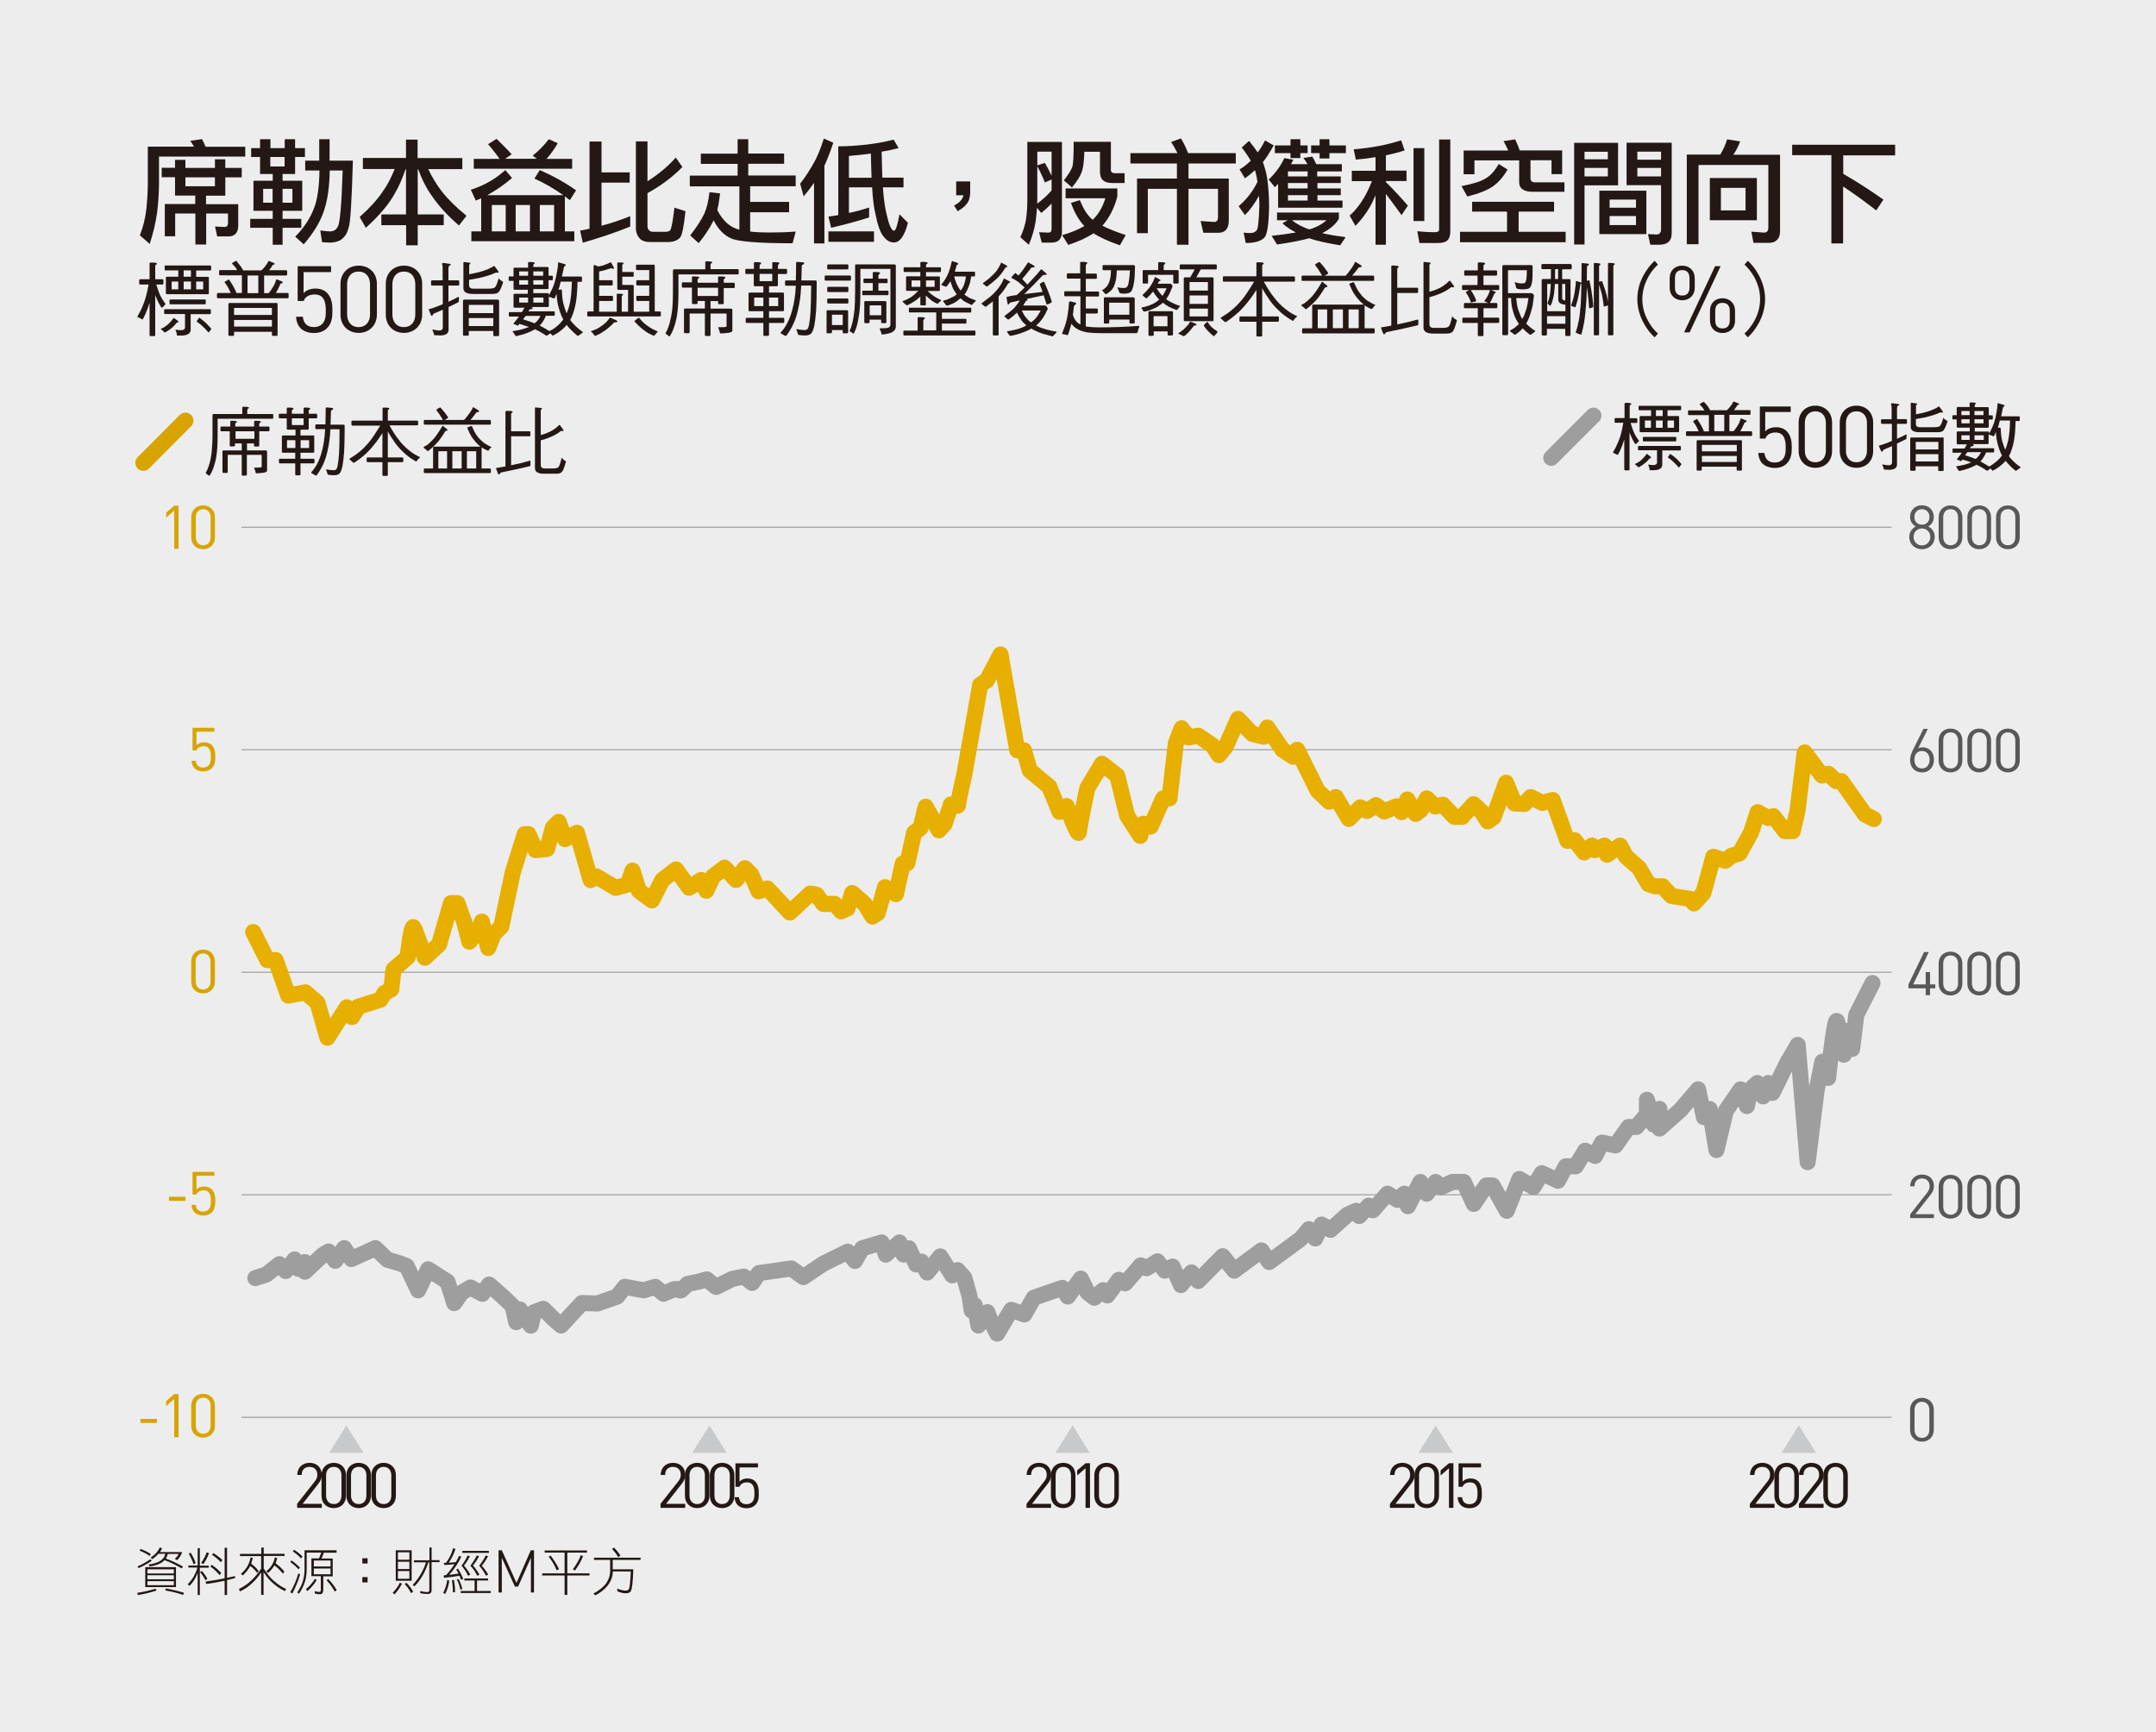 <?xml version="1.0" encoding="utf-8"?>
<!-- Generator: Adobe Illustrator 20.1.0, SVG Export Plug-In . SVG Version: 6.00 Build 0)  -->
<svg version="1.1" id="圖層_1" xmlns="http://www.w3.org/2000/svg" xmlns:xlink="http://www.w3.org/1999/xlink" x="0px" y="0px"
	 viewBox="0 0 1600 1285" style="enable-background:new 0 0 1600 1285;" xml:space="preserve">
<style type="text/css">
	.st0{fill:#EDEDED;}
	.st1{fill:none;stroke:#9E9E9F;stroke-width:0.797;stroke-miterlimit:8;}
	
		.st2{clip-path:url(#SVGID_2_);fill:none;stroke:#E7AF00;stroke-width:11.906;stroke-linecap:round;stroke-linejoin:round;stroke-miterlimit:8;}
	
		.st3{clip-path:url(#SVGID_2_);fill:none;stroke:#9E9E9F;stroke-width:11.906;stroke-linecap:round;stroke-linejoin:round;stroke-miterlimit:8;}
	.st4{fill:#231815;}
	.st5{fill:none;stroke:#D8A400;stroke-width:11.906;stroke-linecap:round;stroke-linejoin:round;}
	.st6{fill:none;stroke:#9E9E9F;stroke-width:11.906;stroke-linecap:round;stroke-linejoin:round;}
	.st7{fill:#D8A400;}
	.st8{fill:#595757;}
	.st9{fill:#C8C9CA;}
</style>
<rect class="st0" width="1600" height="1285"/>
<path class="st1" d="M179.2,1051.6h1224.6 M179.2,886.5h1224.6 M179.2,721.4h1224.6 M179.2,556.3h1224.6 M179.2,391.2h1224.6"/>
<g>
	<defs>
		<rect id="SVGID_1_" width="1600" height="1285"/>
	</defs>
	<clipPath id="SVGID_2_">
		<use xlink:href="#SVGID_1_"  style="overflow:visible;"/>
	</clipPath>
	<path class="st2" d="M187.9,691.5l10.5,20.9h6.2l9.3,26.3l12.8-2.4l8.9,7.7l7.4,26l14.4-22.6l3.9,7.2l4.7-7.7l16.3-5.1l3.1-5.1
		l5-2.6l1.6-14.7l10.5-9.2c0,0,2.7-24.3,4.3-22.2c1.6,2.1,8.5,22.6,8.5,22.6l10.5-9.8l8.9-30.7h4.7l5,13.7l3.9,14.9l6.6-7.7l2.7-7.2
		l4.7,19.6l4.3-10.7l5.4-5.1l8.5-40.1l8.9-28.6h2.7l5.4,11.9l8.5-0.9l4.3-15.8l4.3-4.3l4.7,12.8l8.9-4.7l10.1,35.1l4.3-2.7l14.4,8.5
		l8.9-2.6l3.5-10.2l4.7,14.9l9.7,7.2l7.8-15.2l10.1-7.8l9.7,13.6l8.9-5.8l3.9,8l5-10.7l8.5-6.4l8.5,9.1l6.6-8.7l4.7,4.7l5.4,12.4
		l6.6-2.1l16.7,17.9l15.1-14.1l4.7,0.9l5,6.8h8.5l4.7,5.5l4.7-2.1l3.5-11.5l9.3,8.1l5.8,9.4l3.9-2.6l5.4-19.2l8.1,5.1l5-22.6
		l3.5-0.4l5-22.6l4.7-3.4l3.9-15.8l9.7,17.5l4.3-4.7l4.7-14.5c0,0,5.4,2.6,5.4,0c0-2.6,4.7-23,4.7-23l11.6-65.7l5-3.4l10.1-19.2
		l12.4,71.1h5l4.3,15l14.4,11.9l7.7,18.8l5.3-4.3c0,0,8.7,24.3,9.1,19.2c0.4-5.1,6.2-32.4,6.2-32.4l10.9-18.2l11.3,8.8l7.4,29.8
		l9.7,14.9l2.3-9l5.4,2.1l9.3-20.9h4.7l4.7-40.9l4.3-11.1l5,6.8l7.4-1.3l10.5,7.2l4.7,7.2l5-6l9.3-20.9l10.5,11.1l8.5,2.1l2.7-6.8
		l11.3,16.5l7.8,5.2l3.1-5.2l15.1,30.4l8.5,8.1l5-3.4l9.7,16.2l8.5-8.5l5,2.6l6.6-4.3l6.2,4.7l8.9-3.8l3.9,4.3l4.3-9.4l6.2,10.7
		l3.9-3l4.3-8.5l6.2,6l5.8-1.3l8.5,9h5.8l8.5-9.4l5.8,5.5l4.7,7.2l4.3-3l9.3-25.6l6.2,15.3l7.4,0.4l4.7-5.1l8.5,4.3l7.8-2.1
		l10.9,30.3l5.4-0.4l7,9l5.8-5.1l2.3,3.4l7-3.4l1.9,6.8l9.7-6.8l4.3,8.1l9.7,8.5l7,11.9l4.7,1.7h5.8l6.6,7.2l13.6,2.1l3.1,3.4l7-7.7
		l7.4-26.9l8.9,3l4.7-3.8l5.8-1.7l8.5-15.3l5-15.3l7.8,4.3l3.9-1.3l8.5,11.1h5.8l3.5-14.9l5.4-43.5l12.8,17.1l4.7-1.3l5.8,5.5h3.9
		l17.5,24.7l6.6,3.4"/>
	<path class="st3" d="M189.5,948.3l8.1-2.6l9.7-7.7l4.7,5.1l6.6-8.6l2.7,6.9c0,0,5-6.4,5-4.7v6.9l13.2-12.4l4.3-2.6l5,6.9l6.6-9.4
		l5.4,8.1l17.8-8.1l8.9,8.6l8.9,2.6l5.4,2.1l8.5,18l7.4-15.6l14.4,9.2l5,15.9l5.4-7.7l6.6-3.9l8.9,4.7l5-6.9l11.6,10.3l5.8,5.6
		l2.7,12l2.7-9.4l8.1,12l2.3-9.9l7-2.6l7.8,7.7l5.4,4.7l15.5-16.7l11.3,0.4l14.7-5.1l5.8-7.3l14,2.6l8.5-2.6l6.2,5.1l8.1-3.4
		c0,0,4.3-0.4,4.3,0.9s5.4-4.7,5.4-4.7l8.1-1.7l6.2-1.7l7,5.6l12-6l8.5-1.7l6.2,4.7l5-7.3l24.1-3.4l8.9,6.4l14.7-9.9l18.2-9l5.4,6.9
		l5.4-9.4l14.4-4.3l3.1,9l10.1-9l3.1,9l3.9-4.7l5.4,12l3.9-2.1l4.3,8.1l9.7-12l8.9,14.1l3.9-3.9l5,5.6l3.9,13.7l1.6,10.7l2.3-3.9
		l2.7,15l6.6-9.9l2.3,6l5,9.9l10.5-17.6l9.7,3.4l7-12.4l21.1-7.3l4.1,6.4l9.7-13.3l5,10.3l5,3.9l6.6-5.6l3.1,3.9l8.5-11.6l4.7,2.6
		l11.6-13.3l4.3,2.1l8.1-5.1l5.4,6.9l5.8-3l6.2,13.7l7.8-9.4l5,6.4l18.2-18.4l8.5,10.7l20.2-15l5.8,8.6l23.3-17.1l6.2-7.3l4.7,6.9
		l4.7-10.3l6.6,3.9l12.4-11.1l6.6-3l2.3,3.9l7-7.7l3.1,3.4l10.9-12.3l7.4,4.6l5-4.6l2.7,9.3l9.3-18l4.7,8.7l6.6-8.7l3.9,3.9l8.5-3.9
		h8.5l7.4,16.3l9.3-13.7h4.7l10.5,18.8l9.3-23.6l10.5,6l6.2-10.3l12,5.6l5.8-10.7h7.4l7-11.6l7.4,3.9l5-9.9l10.1,2.1l9.7-13.7h5.8
		l7.8-9.4V816l5,18.4l4.3-11.6v14.6l15.5-13.7l13.2-15.4l4.3,20.6l4.3-6l5,30.4l7-29.1l10.9-15.9l4.7,12.4l2.7-12.4l5-4.7l4.3,9.9
		l3.9-9.9l3.1,7.3l10.9-22.3l7.8-13.3l7.4,87l6.6-53.1l4.3-21.4l4.3,12c0,0,4.7-46.3,6.6-42c1.9,4.3,5,24.8,5,24.8l2.7-17.6
		l3.5,13.3l3.1-25.3l12-23.6"/>
</g>
<g>
	<path class="st4" d="M152.6,108.9H182v7.3h-64v19.6c0,7-0.5,14.3-1.4,21.9c-1.1,7.8-3,15.6-5.5,23.3l-7.3-6.4
		c2.4-6.1,4-12.6,4.8-19.4c0.7-7,1.1-13.5,1.1-19.5v-26.9H144c-0.9-1.5-1.9-3-2.8-4.3l8.7-1.3C150.8,105,151.8,106.9,152.6,108.9z
		 M129.9,124.6v-6h7.7v6h21.9v-6.4h7.7v6.4h12.2v7h-12.2v13.6h-14.3v6.3h23.9v15.9c0,2.7-0.7,4.8-2,6.1c-1.2,1.2-2.8,1.9-4.9,1.9
		h-8.7l-1.6-7.3l7.3,0.3c1.5-0.1,2.3-1.1,2.3-3v-7h-16.2v23h-8v-23h-15v16.9h-7.7v-23.9h22.6v-6.3h-15v-13.6H120v-7H129.9z
		 M137.6,138.2h21.9v-6.6h-21.9V138.2z"/>
	<path class="st4" d="M193,109.9v-6.6h7.7v6.6h10.6v-6.6h7.7v6.6h7.3v6.6h-7.3v12.6h-9.3v5h14.6v22.3h-14.6v6h13.9v6.6h-13.9v12.6
		h-7.3V169h-16.7v-6.6h16.7v-6h-14.3v-22.3h14.3v-5H193v-12.6h-6.6v-6.6H193z M202.3,140.1h-7v10.3h7V140.1z M200.6,123.5h10.6v-7
		h-10.6V123.5z M217,140.1h-7.3v10.3h7.3V140.1z M236.9,119.2v-15.9h7.7v15.9h17.3c-0.9,30.4-1.9,46.8-3.1,49.4
		c-0.9,3.8-2.4,6.5-4.3,8c-1.6,1.9-4.6,3.1-8.8,3.4c-2.6,0-4.8-0.2-6.7-0.3l-1.3-8.7c3.9,0.5,6.3,0.7,7,0.7c2.9,0,4.8-1.1,5.9-3.5
		c1.6-1.8,2.9-15.6,3.7-41.7h-9.6c-0.2,11.7-1.5,21.5-4.1,29.3c-2.6,8.3-7.7,16.8-15.2,25.5l-6.3-5.7c6.7-6.8,11.5-14.2,14.3-22.1
		c2.2-6,3.5-15,3.7-27h-10.6v-7.3H236.9z"/>
	<path class="st4" d="M301.3,117.3v-13.7h8.6v13.7h33.2v8.2h-25.3c2.9,6.1,6.4,11.8,10.5,17.1c4.3,5.4,10.2,11.2,17.9,17.5l-5.6,7.2
		c-8.2-7.1-14.8-14.2-19.7-21.4c-4.2-5.7-7.7-12.5-10.6-20.4h-0.3v33.6h19.3v8h-19.3v14.9h-8.6v-14.9H283v-8h18.3v-33.6h-0.3
		c-2.6,7.4-5.2,13.3-7.7,17.5c-4.4,8.2-11.7,16.9-21.8,26l-4.6-8c7.3-6.5,13.1-12.8,17.2-19c3.2-4.4,6.1-9.9,8.8-16.6h-23.6v-8.2
		H301.3z"/>
	<path class="st4" d="M380,132.1c-6.2,5.2-12.3,9.4-18.4,12.7H418c-7.1-5-14.2-9.1-21.4-12.3l4-6.3c9.8,4.3,18.7,9.2,26.9,15
		l-4.6,7.3c-1.4-1-2.6-2-3.7-2.8v26h7v7.3h-76.4v-7.3h7.3v-24.6c-1.4,0.7-2.7,1.2-4,1.7l-3.7-8c9.8-3.1,18.3-8,25.6-14.6L380,132.1z
		 M379.7,114.5l-4.8,3.3h23.5l-3.1-2.3c4.4-3.5,8.4-7.6,12-12.2l6.6,3c-2.5,4.3-5.3,8.2-8.3,11.6h19v7.3h-73v-7.3h19.2
		c-2.4-3.3-5.2-7-8.6-10.9l6.3-4C373.1,107.5,376.9,111.3,379.7,114.5z M375.3,171.7v-19.6H365v19.6H375.3z M393.3,171.7v-19.6
		h-10.6v19.6H393.3z M411.2,171.7v-19.6h-10.6v19.6H411.2z"/>
	<path class="st4" d="M446.4,104.9v23h20.9v7.6h-20.9v32c7.2-1.9,14.3-4.3,21.3-7.1v7.7c-10,4.1-21.8,8.1-35.2,12l-2-9
		c2.4-0.3,4.7-0.9,7-1.4v-64.7H446.4z M480.5,104.9v29.6c8.3-5.3,15.3-11.1,21-17.6l4.9,7c-7.5,7.7-16.2,14.1-25.9,19.4v24.4
		c0,1.4,0.4,2.5,1.3,3.3c0.7,0.7,1.7,1,3.1,1h9c1.4,0,2.5-0.3,3.4-1.1c0.9-0.8,2-6.4,3.2-16.8l8.2,2.6c-1.2,11.4-2.5,17.9-4.1,19.7
		c-2.1,2.1-5.1,3.2-8.8,3.2h-13.3c-3.3,0-5.8-0.8-7.3-2.2c-2.2-2.2-3.3-4.8-3.3-8.1v-64.4H480.5z"/>
	<path class="st4" d="M547.4,113.9v-10.6h7.9v10.6h26.6v7.6h-26.6v8.7h35.2v8h-33.8v11.6h28.9v7.7h-28.9v14.3
		c4,0.5,8.8,0.7,14.2,0.7c7.7,0,14.3-0.2,19.6-0.7l-2.3,8.7c-25.7,0-40.9-1.3-45.8-3.7c-5-2.2-9.3-6.5-12.8-13.3
		c-2.9,5.8-6.5,11.3-11.1,16.9l-6.3-5.7c4.7-6,8.2-11.5,10.5-16.2c1.8-4.1,3.1-9.4,3.8-15.9l7.9,0.9c-0.6,5-1.3,9.2-2.1,12.4
		c3.6,6.8,7.8,11.2,12.9,13.3c1,0.5,2.1,0.9,3.5,1.2v-32.1h-36.8v-8h35.5v-8.7h-27.3v-7.6H547.4z"/>
	<path class="st4" d="M618.4,105.9c-2.2,6.6-4.4,12.3-6.6,17.1v57.6h-7.7v-44.9c-2.4,3.4-4.9,6.7-7.7,10l-2.6-9.4
		c3.6-4.6,6.7-9.4,9.5-14.3c2.7-4.4,5.4-10.8,8.1-19.2L618.4,105.9z M666.9,109.9c-4.1,1-8.3,2-12.6,2.6c0.1,7.1,0.3,13.6,0.5,19.3
		h15.7v7.2h-15.3c0.6,8.4,1.5,15,2.7,19.8c1.9,8.3,3.7,12.4,5.6,12.4c1.2,0,2.6-4.1,4-12.2l6.3,6.3c-2.5,9.7-6,14.6-10.3,14.6
		c-3,0-5.5-1.4-7.7-4.3c-2.4-2.7-4.4-8.2-6-16.2c-1.2-4.9-2.1-11.7-2.6-20.4H630v19c5-1,10-2.4,15-4v7.3c-8,2.6-17.4,5.2-28.2,7.7
		l-2-8.3c2.5-0.3,4.9-0.7,7.3-1.1v-51c15.4-0.2,29.1-1.9,41.1-5L666.9,109.9z M648.6,171.7v7.7h-33.8v-7.7H648.6z M646.3,113.9
		c-5.3,0.8-10.7,1.4-16.3,1.8v16.2h16.8C646.6,126.4,646.4,120.4,646.3,113.9z"/>
	<path class="st4" d="M717.4,151.3c-1.4,1.8-3.6,3.6-6.7,5.4l-2.7-4.2c4-2,6.3-4.5,7-7.6h-5.4v-10.3h10.4v8.4
		C719.9,146.5,719.1,149.2,717.4,151.3z"/>
	<path class="st4" d="M788.1,105.3v66.4c0,2.6-0.6,4.6-1.8,6.1c-1.2,1.4-3.1,2.2-5.9,2.2h-7.3l-2-7.7l7,0.3c1.5,0,2.3-0.9,2.3-2.6
		v-19c-2.4,2.5-4.9,4.8-7.7,7l-3.1-3.8c-0.3,3.5-0.6,7-1.1,10.5c-1,5.8-2.6,11.3-5,16.9l-6.3-5.6c2-4.3,3.5-8.8,4.3-13.6
		c0.6-4.9,0.9-9.4,0.9-13.6v-43.5h3.7H788.1z M780.4,141.3v-8.1l-5,2.2c-1.7-4.4-3.6-8.4-5.6-12v25.3c0,0.9-0.1,1.7-0.1,2.4
		C773.7,148.2,777.3,144.9,780.4,141.3z M775.4,120.9c1.9,3.1,3.5,6.3,5,9.5v-17.9h-10.6v10.2L775.4,120.9z M829.2,139.8v6
		c-2.2,8.5-5.9,15.7-11.1,21.7c4.3,2.2,10,4.5,17.3,6.9l-4.3,7.6c-8.2-2.8-14.7-5.8-19.6-8.9c-4.8,3.2-11.1,6.1-18.7,8.6l-4.6-7.2
		c6.6-1.9,12.1-4.2,16.5-6.8c-4.1-4.3-7.4-10-9.9-17.2l6.6-2c2.6,6.6,5.7,11.5,9.5,14.6c0.3-0.3,0.8-0.8,1.2-1.2
		c3.7-4,6.4-8.9,8.2-14.8h-29.5v-7.3H829.2z M824.3,125.5c0,2,0.9,3,3,3h7.3v7.3h-9c-3.1,0-5.4-0.6-7-2c-1.5-1.3-2.3-3.5-2.3-6.6
		v-14.6h-11.6c-0.2,6.3-0.7,10.9-1.5,13.6c-1,3.7-3.6,8-7.7,12.9l-6-5.3c3.4-4.3,5.5-7.7,6.4-10.3c0.6-2.4,0.9-8.4,0.9-18.3h27.6
		V125.5z"/>
	<path class="st4" d="M881.7,113.6h35.4v7.7H882v11.2h29.9v31.3c0,3.1-0.8,5.4-2.2,6.9c-1.4,1.4-3.1,2-5.4,2H893l-2-8.7l10.3,0.7
		c1.7-0.1,2.6-1.3,2.6-3.7v-20.9H882v41.5h-8.6v-41.5h-21.6V173h-8v-40.5h29.6v-11.2h-34.5v-7.7h34.9c-1.3-2.6-2.8-5.4-4.7-8.3
		l7.3-2.6C878.3,105.8,880.1,109.4,881.7,113.6z"/>
	<path class="st4" d="M945.2,107.9c-2.9,5.3-5.5,9.4-8,12.4c1.4,3.8,2.5,7.8,3.2,11.9c0.9,6.6,1.4,13.6,1.4,20.9
		c-0.2,12.9-1.3,20.5-3.3,23c-2.4,2.7-7.1,4.2-14,4.2l-1.6-7.7c1.9,0.3,3.7,0.3,5.6,0.3c1.5,0,2.9-0.7,4.1-2c1-1.1,1.6-7.1,2-17.9
		c0-2.7-0.1-5.3-0.3-7.7c-3.1,5.6-6.5,10.4-10.4,14.3l-4.7-6.6c6-5.1,10.6-11.1,14-18.1c-0.4-2.6-0.9-4.9-1.4-7.1
		c-0.2-0.5-0.3-1-0.5-1.5c-2.2,2-4.7,4.1-7.4,6l-4-6.6c2.9-1.6,5.6-3.8,8.3-6.5c-1.9-3.2-4.1-6.5-6.7-9.7l5.4-5
		c2.6,3.2,4.8,6.1,6.5,8.6c1.9-2.6,3.7-5.5,5.4-8.9L945.2,107.9z M959.8,118.5c-0.6,1.2-1.2,2.3-1.7,3.3h12.2c-0.9-1.7-2-3.2-3-4.6
		l6.6-1c1,1.7,2,3.6,2.9,5.6h19v5.4h-18.3v3.7H995v4.9h-17.3v4H995v5h-17.3v4h18.6v5.3h-47.8v-17.7c-0.8,0.9-1.7,1.8-2.4,2.5
		l-4.6-5.7c5.1-4.8,8.9-10,11.6-15.9L959.8,118.5z M993.6,157.7v4.7c-2.5,4.1-6.6,7.7-12.4,10.6c4.8,1.1,10.6,2.1,17.4,3l-4,6
		c-9.9-1.6-17.6-3.3-23-5.2c-6.2,1.7-14.2,3.2-23.9,4.6l-4-6.4c7-0.8,13-1.6,18-2.5c-3.9-2-7.3-4.3-10-6.8l3.9-2.3h-7.9v-5.7H993.6z
		 M957.7,107.9v-4.6h7.3v4.6h5.4v5.7H965v3.7h-7.3v-3.7h-11.6v-5.7H957.7z M970.4,127.2h-14.6v3.7h14.6V127.2z M970.4,135.8h-14.6v4
		h14.6V135.8z M970.4,144.8h-14.6v4h14.6V144.8z M971.6,170.2c1.3-0.3,2.4-0.7,3.4-1.1c4-1.6,7.1-3.5,9.4-5.7h-25.7
		C962.2,166.2,966.6,168.5,971.6,170.2z M979.3,107.9v-4.6h7.3v4.6h12.2v5.7h-12.2v4h-7.3v-4H973v-5.7H979.3z"/>
	<path class="st4" d="M1042.4,111.6c-4.3,1.4-8.8,2.6-13.9,3.6v11.4h15.3v7.7h-15.3v0.8c5.4,5.3,10.8,11.1,16.3,17.5l-4.7,7
		c-4.7-6.6-8.6-11.8-11.6-15.7v37.7h-7.7v-36.7c-1.6,3.8-3.1,6.8-4.4,9c-2.8,4.8-6.3,9.3-10.5,13.7l-4.3-7.6
		c4.1-3.7,7.6-8.1,10.6-13.2c2.1-3.6,4.1-7.7,5.9-12.4h-14.9v-7.7h17.6v-10.1c-4.6,0.8-9.4,1.4-14.6,1.8l-1.6-7.6
		c13.2-1.1,24.9-3.3,35.2-6.7L1042.4,111.6z M1057,109.9V164h-8v-54.1H1057z M1076.3,103.6v68.1c0,3.1-0.8,5.4-2.1,6.6
		c-1.4,1.4-3.7,2-7.2,2h-13.6l-1.6-8.7c5.2,0.5,9.5,0.7,12.9,0.7c2.2,0,3.3-0.6,3.3-2v-66.8H1076.3z"/>
	<path class="st4" d="M1153.3,149.7v7.3h-26.3v15h34.9v7.7h-78.4V172h34.9v-15h-25.9v-7.3H1153.3z M1118.8,125.8
		c-3.1,5.4-6.8,9.6-10.9,12.5c-4.3,2.9-10.5,5.4-19,7.5l-4.3-7.7c8.8-1.7,15-3.7,18.2-5.9c3.2-1.8,6.4-5.3,9.4-10.5L1118.8,125.8z
		 M1127.8,111.6h31.5v17.6h-7.9v-10.3h-15.6v13.3c0,2,1.1,3.1,3.3,3.1h21.9v7h-23.9c-3.1,0-5.4-0.6-7.1-1.8c-1.8-1.1-2.6-3-2.6-5.5
		v-16h-33.2v10.3h-8v-17.6h33.1c-1.1-2.5-2.3-4.8-3.5-7l8.6-1.3C1125.6,105.8,1126.7,108.5,1127.8,111.6z"/>
	<path class="st4" d="M1200.8,137.5h-24.9v43.9h-7.7v-75.4h32.6V137.5z M1193.2,118.2v-5.6h-17.3v5.6H1193.2z M1193.2,130.9v-6.3
		h-17.3v6.3H1193.2z M1221.8,141.5v32.2h-34.9v-32.2H1221.8z M1214.1,154.1v-6h-19.6v6H1214.1z M1214.1,160.3h-19.6v6.7h19.6V160.3z
		 M1240.6,105.9V173c0,3-0.8,5.2-2.5,6.6c-1.4,1.3-3.8,2-7.1,2h-6.3l-1.7-7.9l6.4,0.3c2.1-0.1,3.2-1.3,3.3-3.7v-32.9h-25.6v-31.5h4
		H1240.6z M1232.7,118.5v-6h-17.6v6H1232.7z M1232.7,124.6h-17.6v6.3h17.6V124.6z"/>
	<path class="st4" d="M1291.4,104.9c-1.3,3.6-3,6.9-5.1,9.9h34.7v56.8c0,2.9-0.8,5.1-2.5,6.6c-1.4,1.4-3.3,2-5.9,2h-11.3l-1.6-8.3
		l9.6,0.7c2-0.1,3-1.3,3-3.7v-46.5h-51.8v58.8h-8.7v-66.5h24.8c2.2-3.5,3.9-7.2,5.1-11.3L1291.4,104.9z M1303.8,132.1v31.3h-34.9
		v-31.3H1303.8z M1295.4,139.4h-18.3v16.7h18.3V139.4z"/>
	<path class="st4" d="M1406.4,107.6v7.7h-38.5V129c9.8,5.6,19.7,12,29.8,19.1l-5.3,8c-10-7.7-18.3-13.6-24.6-17.7v42.2h-8.7v-65.5
		H1330v-7.7H1406.4z"/>
</g>
<g>
	<path class="st4" d="M111,207.2v-11.7c0-0.5,0.3-0.7,1-0.7c2.9,0,4.4,0.2,4.4,0.7c0,0.5-0.2,0.8-0.6,0.9c-0.4,0.1-0.6,0.5-0.6,1.2
		v9.6h5.4c0.5,0,0.7,0.4,0.7,1v1.9c0,0.7-0.2,1-0.7,1H116c0.8,2.7,1.5,4.8,2.2,6.4c0.8,2.2,2.2,4.7,4.3,7.5c0.2,0.2,0.3,0.4,0.3,0.7
		c0,0.1-0.1,0.3-0.4,0.5c-0.4,0.5-1,1.1-1.6,1.7c-0.2,0.3-0.5,0.4-0.6,0.4s-0.4-0.1-0.6-0.4c-1.4-2.1-2.6-4.5-3.7-7.1
		c-0.2-0.6-0.5-1.2-0.7-1.9v29.8c0,0.5-0.3,0.7-0.9,0.7h-2.3c-0.7,0-1-0.2-1-0.7v-24.1c-0.6,1.8-1.1,3.5-1.7,5
		c-1,2.6-2.1,5.1-3.4,7.4c-0.5,0-0.8-0.1-1-0.4c-0.8-0.4-1.7-0.8-2.5-1.3c-0.4,0-0.5-0.1-0.5-0.3c1.7-2.9,3.1-5.7,4.2-8.5
		c1.1-2.6,1.9-5.1,2.5-7.6c0.5-1.7,1-4.3,1.7-7.8H104c-0.5,0-0.7-0.3-0.7-1v-1.9c0-0.6,0.2-1,0.7-1H111z M132.1,238.1
		c0.2,0.3,0.4,0.5,0.4,0.8c0,0.1-0.1,0.2-0.4,0.2c-0.5,0.1-0.8,0.2-1,0.4c-1,1.3-2.1,2.5-3.2,3.5c-1.4,1.2-3.2,2.4-5.3,3.7
		c-0.5,0-0.8-0.2-0.9-0.5c-0.8-0.7-1.4-1.2-1.9-1.7c-0.3-0.1-0.4-0.3-0.4-0.4s0.1-0.2,0.2-0.3c1-0.3,1.8-0.7,2.5-1.2
		c1.4-0.9,2.6-1.9,3.7-3c0.8-0.9,1.9-2,2.9-3.4c0.1-0.2,0.2-0.3,0.3-0.3L132.1,238.1z M156,229.5c0.3,0,0.5,0.2,0.5,0.7v1.9
		c0,0.7-0.2,1-0.5,1h-14.5v11.5c0,2.9-2.5,4.4-7.3,4.4h-2.6c-0.3,0-0.4-0.4-0.4-1.1c-0.1-0.9-0.4-1.9-1-3.1v-0.2
		c1.3,0.2,2.6,0.4,3.8,0.4c2.2,0,3.3-0.7,3.3-2.1V233h-15c-0.4,0-0.5-0.3-0.5-1v-1.9c0-0.4,0.1-0.7,0.5-0.7H156z M156.2,197.1
		c0.3,0,0.5,0.2,0.5,0.7v1.9c0,0.7-0.2,1-0.5,1h-10.6v4.7h8.5c0.6,0,0.9,0.2,0.9,0.7v11.5c0,0.5-0.3,0.7-0.9,0.7h-30
		c-0.7,0-1-0.2-1-0.7V206c0-0.5,0.3-0.7,1-0.7h8.2v-4.7h-9.7c-0.3,0-0.4-0.3-0.4-1v-1.9c0-0.5,0.1-0.7,0.4-0.7H156.2z M152.3,222.2
		c0.2,0,0.4,0.2,0.4,0.7v1.9c0,0.7-0.2,1-0.4,1h-26c-0.4,0-0.5-0.3-0.5-1v-1.9c0-0.5,0.1-0.7,0.5-0.7H152.3z M132.3,208.9h-4.9v5.8
		h4.9V208.9z M141.7,200.6h-5.4v4.7h5.4V200.6z M141.7,208.9h-5.4v5.8h5.4V208.9z M150.8,208.9h-5.2v5.8h5.2V208.9z M153,239.8
		c1.5,1.6,2.8,2.9,3.9,4.2c0,0-0.1,0.2-0.3,0.4c-1.2,1.6-1.8,2.4-1.8,2.4c-1.7-2-3.4-3.8-5.2-5.4c-1.5-1.3-2.8-2.2-3.7-2.8
		c0-0.2,0.5-1,1.6-2.5c0.2-0.2,0.4-0.4,0.5-0.4C150,237.2,151.7,238.6,153,239.8z"/>
	<path class="st4" d="M178.8,197.8c0.7,1,1.2,1.9,1.7,2.8H194c1.2-1.1,2.1-2,2.7-2.9c1-1.2,1.8-2.4,2.3-3.6c0.1-0.4,0.3-0.5,0.5-0.5
		l3.5,1.4c0.6,0.3,0.9,0.6,0.9,0.9c0,0.2-0.2,0.4-0.6,0.4c-0.6,0-0.9,0.2-1,0.5c-1,1.6-1.8,2.8-2.6,3.7h12.7c0.4,0,0.7,0.4,0.7,1
		v1.9c0,0.7-0.2,1-0.7,1h-16.4v13.1h3.4c1.3-1.6,2.3-3,3-4.3c1.1-1.7,1.9-3.4,2.4-5.2c0.1-0.5,0.3-0.8,0.5-0.8l3.6,1.5
		c0.6,0.2,0.9,0.5,0.9,0.8c0,0.4-0.2,0.6-0.7,0.7c-0.6,0-1,0.2-1.1,0.7c-1.1,2.6-2.2,4.8-3.3,6.5h8.8c0.5,0,0.7,0.4,0.7,1v1.9
		c0,0.7-0.2,1-0.7,1h-51.8c-0.5,0-0.7-0.3-0.7-1v-1.9c0-0.6,0.2-1,0.7-1h9.5c-0.2-0.6-0.5-1.3-0.9-2c-0.9-2-2.1-4-3.7-6
		c0-0.2,1.1-1,3.3-2.1c1.5,2.2,2.8,4.2,3.7,6c0.7,1.3,1.3,2.6,1.9,4.1h4v-13.1h-16.2c-0.5,0-0.7-0.3-0.7-1v-1.9c0-0.6,0.2-1,0.7-1
		H176c-0.2-0.2-0.4-0.5-0.5-0.9c-0.8-1.3-2-2.6-3.4-4c0-0.2,1.1-1,3.2-2.1C176.7,195.2,177.9,196.6,178.8,197.8z M205.1,224.8
		c0.6,0,0.9,0.2,0.9,0.7v23c0,0.5-0.3,0.7-0.9,0.7h-2.3c-0.7,0-1-0.2-1-0.7v-2.3h-28.1v2.3c0,0.5-0.3,0.7-0.9,0.7h-2.4
		c-0.6,0-0.9-0.2-0.9-0.7v-22.7c0-0.6,0.3-1,0.9-1H205.1z M201.8,233.7v-5.2h-28.1v5.2H201.8z M201.8,242.3v-4.9h-28.1v4.9H201.8z
		 M191.7,217.5v-13.1h-8v13.1H191.7z"/>
</g>
<g>
	<path class="st4" d="M242.8,243.4c-2.3,2.3-5.5,3.7-9.8,3.7c-4.3,0-7.7-1.4-9.9-3.5c-2.1-2.2-3.2-5-3.4-8.6h5
		c0.6,4.9,3.2,7.7,8.3,7.7c2.4,0,4.6-0.8,6.1-2.3c2.6-2.6,2.7-6.5,2.7-10c0-6-1.2-11.9-8.3-11.9c-4.3,0-7.2,1.9-8.1,4.8h-4.5v-25.8
		h24.8v4.4h-20.4v15.6c1.9-2.1,5-3.4,8.8-3.4c3.7,0,6.6,1.2,8.5,3.1c3.6,3.6,4.1,8.6,4.1,13.2C246.7,235.3,246.3,239.9,242.8,243.4z
		"/>
	<path class="st4" d="M266.2,247c-7.7,0-13.5-5.4-13.5-13.5v-22.9c0-8.1,5.8-13.5,13.5-13.5c7.7,0,13.5,5.4,13.5,13.5v22.9
		C279.6,241.6,273.8,247,266.2,247z M274.6,210.9c0-5.4-3-9.4-8.5-9.4c-5.5,0-8.5,4-8.5,9.4v22.4c0,5.4,3,9.4,8.5,9.4
		c5.5,0,8.5-4,8.5-9.4V210.9z"/>
	<path class="st4" d="M299.8,247c-7.7,0-13.5-5.4-13.5-13.5v-22.9c0-8.1,5.8-13.5,13.5-13.5c7.7,0,13.5,5.4,13.5,13.5v22.9
		C313.2,241.6,307.4,247,299.8,247z M308.2,210.9c0-5.4-3-9.4-8.5-9.4c-5.5,0-8.5,4-8.5,9.4v22.4c0,5.4,3,9.4,8.5,9.4
		c5.5,0,8.5-4,8.5-9.4V210.9z"/>
</g>
<g>
	<path class="st4" d="M328.5,207.9v-8.6c0-1.1-0.1-2-0.2-2.6c-0.2-0.5-0.2-0.8-0.2-1.1c0-0.3,0.4-0.5,1.1-0.5l4.7,0.7
		c0.4,0.2,0.7,0.4,0.7,0.5c0,0.4-0.2,0.5-0.7,0.5c-0.8,0.3-1.1,1.2-1.1,2.8v8.4h7.3c0.5,0,0.7,0.4,0.7,1v1.9c0,0.7-0.2,1-0.7,1h-7.3
		v12c2.4-1.1,4.7-2.2,6.9-3.4c0.1-0.1,0.2-0.2,0.4-0.2c0.3,0,0.5,0.2,0.5,0.5c0,2-0.1,3.1-0.2,3.3c-2.5,1.3-5,2.6-7.5,3.7v16.9
		c0,2.8-2.2,4.2-6.4,4.2l-4-0.2c-0.4,0-0.5-0.4-0.5-1c-0.2-0.8-0.5-1.7-1.1-2.8c0-0.3,0.1-0.4,0.4-0.4c1.7,0.4,3.3,0.7,4.7,0.7
		c1.7,0,2.6-0.7,2.6-2.1v-13.3c-2.3,1.1-4.6,2-6.8,2.9c-0.6,1.1-1,1.7-1.4,1.7c-0.4,0-1.1-1.6-2.3-4.9c2.8-0.7,6.2-2,10.3-3.7
		c0.1,0,0.1-0.1,0.2-0.1v-13.8h-8c-0.5,0-0.7-0.3-0.7-1v-1.9c0-0.6,0.2-1,0.7-1H328.5z M369.4,222.4c0.6,0,1,0.2,1,0.7v25.6
		c0,0.5-0.4,0.7-1,0.7h-2.3c-0.7,0-1-0.2-1-0.7v-3.1h-18.2v2.8c0,0.5-0.4,0.7-1,0.7h-2.3c-0.7,0-1-0.2-1-0.7v-25.1c0-0.6,0.3-1,1-1
		H369.4z M367.7,202.4c-1.6,0.7-3.3,1.4-5.2,2c-2.4,0.8-4.9,1.4-7.5,2c-1.9,0.4-4.1,0.8-6.9,1.2v4c0,1.7,1.1,2.6,3.2,2.6h10.8
		c2.9,0,4.7-0.4,5.3-1.1c0.7-0.6,1.6-2.8,2.7-6.7c0.5,0.8,1.3,1.6,2.5,2.2c0.5,0.2,0.8,0.5,0.8,0.8c-1.5,4.4-2.6,6.8-3.4,7.3
		c-0.8,1-2.4,1.4-4.9,1.4H351c-4.7,0-7.1-1.4-7.1-4.2v-18.8c0-0.5,0.1-0.7,0.5-0.7l4,0.5c0.4,0.1,0.7,0.2,0.7,0.4
		c0,0.4-0.2,0.7-0.4,0.7c-0.4,0.1-0.5,0.3-0.5,0.7v6.8c2.4-0.5,4.6-1,6.6-1.4c2.5-0.6,4.9-1.4,7.1-2.3c1.7-0.7,3.1-1.4,4.4-2.3
		c0.1,0,0.2-0.1,0.4-0.1c0.2,0,0.4,0.2,0.7,0.6c1.7,2.3,2.6,3.5,2.6,3.7c0,0.5-0.2,0.7-0.5,0.7l-1.4-0.2
		C367.9,202.3,367.8,202.3,367.7,202.4z M366.1,232.3v-6.1h-18.2v6.1H366.1z M366.1,241.9V236h-18.2v5.9H366.1z"/>
	<path class="st4" d="M391.9,198.1v-3.3c0-0.2,0.2-0.4,0.7-0.4c2.8,0,4.2,0.2,4.2,0.7c0,0.5-0.2,0.8-0.5,0.8
		c-0.4,0.1-0.5,0.4-0.5,1.1v1.1h10.3c0.6,0,1,0.2,1,0.7v5.8h2.8c0.2,0,0.4,0.2,0.4,0.7v1.9c0,0.5-0.2,0.7-0.4,0.7h-2.8v5.9
		c0,0.5-0.4,0.7-1,0.7h-10.3v3h10.6c0.6,0,1,0.2,1,0.7v1c0.4-0.7,0.8-1.4,1.1-2.2c1.1-2.2,2.2-4.6,3-7.1c0.7-2.4,1.4-5.4,2-8.9
		c0.4-1.9,0.6-3.8,0.7-5.9c0-0.3,0.1-0.5,0.2-0.5l4.8,1.4c0.4,0.1,0.6,0.4,0.6,0.8c0,0.2-0.4,0.7-1.2,1.1c-0.6,2.8-1.1,5.2-1.6,7.3
		h14.2c0.5,0,0.7,0.4,0.7,1v1.9c0,0.7-0.2,1-0.7,1h-2.6c-0.2,7.4-0.7,12.9-1.4,16.4c-1,4.8-2.3,8.8-4,11.9c0.5,0.8,1.1,1.6,1.8,2.3
		c2.1,2.4,4.6,4.6,7.6,6.7c0,0.2-0.2,0.4-0.6,0.7c-0.7,0.5-1.5,1.1-2.3,1.7c-0.3,0.2-0.7,0.4-1.1,0.4c-1.8-1.4-3.6-3.1-5.4-5
		c-1-1-1.9-2-2.6-3.1c-1,1.1-2,2.2-3,3c-1.9,1.8-4.4,3.5-7.5,5c-0.7-0.7-1.2-1.3-1.7-1.8c-0.5,0.4-1.3,1-2.6,1.8
		c-0.2,0-0.5-0.1-0.7-0.2c-2.4-1.7-5-3.2-7.7-4.4c-0.2-0.1-0.3-0.2-0.4-0.2s-0.1,0.1-0.1,0.1c-1.4,0.8-3.1,1.6-5,2.4
		c-2.5,1-5.3,1.8-8.7,2.6c-0.4,0-0.7-0.2-0.7-0.4c-0.5-0.7-1.1-1.6-1.7-2.6c-0.4-0.2-0.5-0.5-0.5-0.7c0.6,0,1.5-0.2,2.6-0.4
		c1.4-0.2,2.9-0.5,4.6-1c1.9-0.5,3.5-1.1,5-1.7c-0.2-0.1-0.4-0.2-0.5-0.2c-2.1-0.7-4.3-1.4-6.5-2.1c-0.4,0.5-0.8,0.9-1.1,1.3
		c-0.4,0-0.7-0.1-0.8-0.3c-0.7-0.3-1.4-0.6-2.3-0.8c-0.2-0.1-0.2-0.2-0.2-0.5c1.7-2,3-3.7,4-5.1h-7c-0.4,0-0.5-0.2-0.5-0.7v-1.9
		c0-0.5,0.1-0.7,0.5-0.7h9.2c0.6-1,1.2-1.9,1.7-2.9c0.1-0.1,0.1-0.3,0.2-0.4h-7.1c-0.7,0-1-0.2-1-0.7v-8.9c0-0.5,0.3-0.7,1-0.7h9.6
		v-3h-9.6c-0.7,0-1-0.2-1-0.7v-5.9h-3.1c-0.4,0-0.5-0.2-0.5-0.7v-1.9c0-0.5,0.1-0.7,0.5-0.7h3.1v-5.8c0-0.5,0.3-0.7,1-0.7H391.9z
		 M391.9,204.6v-3.2h-6.6v3.2H391.9z M391.9,207.9h-6.6v3.3h6.6V207.9z M391.9,220.8h-6.6v3.7h6.6V220.8z M399.6,236.9
		c0.5-0.7,1-1.5,1.5-2.5h-11c-0.1,0.2-0.2,0.3-0.3,0.4c-0.5,0.7-1,1.4-1.6,2.1c1.9,0.6,3.8,1.3,5.9,2c0.9,0.4,1.8,0.7,2.6,1
		C397.8,239.1,398.8,238.1,399.6,236.9z M413,242.3c2-1.6,3.7-3.4,5-5.3c-1.3-2.3-2.4-5.2-3.4-8.8c-0.8-2.6-1.3-6.1-1.6-10.1
		c-0.5,1.2-1,2.3-1.5,3.4c-0.6,0-1-0.1-1.4-0.4c-0.8-0.4-1.7-0.6-2.6-0.8c-0.1-0.1-0.2-0.1-0.2-0.2v7c0,0.5-0.4,0.7-1,0.7h-11.9
		l0.7,0.4c0.1,0.3,0.2,0.5,0.2,0.5c0,0.4-0.2,0.6-0.7,0.6c-1,0.1-1.6,0.3-1.7,0.5c-0.3,0.5-0.5,0.8-0.8,1.2h19.1
		c0.3,0,0.5,0.2,0.5,0.7v1.9c0,0.5-0.2,0.7-0.5,0.7h-6.1c-0.4,1.1-0.9,2-1.4,2.9c-0.8,1.6-1.7,2.8-2.8,3.9c-0.2,0.2-0.4,0.3-0.5,0.4
		c1,0.5,1.9,1,2.8,1.5c1.6,0.8,3.1,1.7,4.3,2.6C409.2,245.1,411,244,413,242.3z M395.8,204.6h7.3v-3.2h-7.3V204.6z M403.1,207.9
		h-7.3v3.3h7.3V207.9z M403.3,220.8h-7.5v3.7h7.5V220.8z M415.8,214.7c0.8,0,1.2,0.4,1.2,1c0.1,4.1,0.5,7.4,1.2,9.9
		c0.6,2.3,1.4,4.6,2.3,6.9c1.1-2.5,1.9-5.2,2.5-8c0.7-3.5,1.2-8.7,1.4-15.5h-8.3c-0.4,1.6-0.7,2.9-1,4c-0.2,0.7-0.5,1.3-0.7,1.9
		H415.8z"/>
	<path class="st4" d="M452.5,199.3c-2.2,0.8-4.9,1.6-7.9,2.1v6.5h9.4c0.5,0,0.7,0.4,0.7,1v1.9c0,0.7-0.2,1-0.7,1h-9.4v7.7h9.6
		c0.5,0,0.7,0.3,0.7,0.9v1.9c0,0.7-0.2,1-0.7,1h-9.6v8h13.1v-12.9c0-0.3,0.3-0.5,0.9-0.5c2.5,0,3.8,0.2,3.8,0.5
		c0,0.5-0.2,0.8-0.5,0.8c-0.4,0.1-0.5,0.4-0.5,1.1v11h4.7v-16.2H459c-0.6,0-0.9-0.3-0.9-0.9v-19c0-0.3,0.3-0.5,0.9-0.5
		c2.5,0,3.8,0.2,3.8,0.5c0,0.5-0.2,0.8-0.5,0.8c-0.4,0.1-0.5,0.4-0.5,1.1v4.7h8c0.3,0,0.5,0.2,0.5,0.7v1.9c0,0.6-0.2,0.9-0.5,0.9h-8
		v6.1h7.5c0.6,0,1,0.2,1,0.7v19.2h11.5v-8h-8.9c-0.5,0-0.7-0.3-0.7-1v-1.9c0-0.6,0.2-0.9,0.7-0.9h8.9v-7.7h-8.9
		c-0.5,0-0.7-0.3-0.7-1v-1.9c0-0.6,0.2-1,0.7-1h8.9v-7.5h-9.1c-0.5,0-0.7-0.3-0.7-0.9v-2.4c0-0.4,0.2-0.7,0.7-0.7H485
		c0.6,0,0.9,0.2,0.9,0.7v34h3.8c0.5,0,0.7,0.3,0.7,0.9v1.9c0,0.6-0.2,0.9-0.7,0.9h-53.2c-0.5,0-0.7-0.3-0.7-0.9V232
		c0-0.6,0.2-0.9,0.7-0.9h4v-33.8c0-0.4,0.2-0.7,0.7-0.7l2.8,1.1c1.5-0.2,2.7-0.5,3.7-0.8c1.8-0.6,3.4-1.3,4.9-2
		c0.4-0.2,0.6-0.4,0.7-0.4c1.6,2.5,2.3,4,2.3,4.5c0,0.4-0.2,0.5-0.5,0.5l-1.7-0.5C453.2,199,452.9,199.1,452.5,199.3z M457.5,237.7
		c0.4,0.3,0.6,0.5,0.6,0.7c0,0.5-0.4,0.7-1.2,0.7c-0.7,0-1.1,0.1-1.4,0.4c-1.3,1.4-2.5,2.6-3.7,3.5c-0.8,0.8-1.9,1.6-3.2,2.5
		c-1.3,0.8-2.5,1.6-3.7,2.3c-1.3,0.6-2.3,1.1-3.1,1.4c-0.4,0-0.7-0.2-0.9-0.6c-0.5-0.8-1.1-1.5-1.7-2.1c-0.5-0.2-0.7-0.5-0.7-0.6
		s0.1-0.2,0.2-0.2c1.7-0.6,3.1-1.2,4.3-1.7c1.6-0.8,3.2-1.9,4.7-3.1c1.1-0.8,1.9-1.6,2.6-2.3c0.7-0.8,1.4-1.7,2-2.6
		c0.2-0.2,0.4-0.3,0.6-0.3L457.5,237.7z M479.9,241.3c2.7,2.1,5.5,3.6,8.3,4.6c0,0.2-1,1.3-2.8,3.3c-3.1-1.2-5.6-2.6-7.6-4.3
		c-2.4-1.7-4.7-3.9-7-6.5c0-0.3,1.1-1.3,3.3-2.8C476.2,238.2,478.1,240.1,479.9,241.3z"/>
	<path class="st4" d="M528.5,194.5c0,0.6-0.2,0.9-0.6,0.9c-0.4,0.1-0.6,0.5-0.6,1.3v3h20.2c0.5,0,0.7,0.4,0.7,1v1.9
		c0,0.7-0.2,1-0.7,1h-44v13.4c0,7-0.4,12.4-1,16.5c-0.5,3.4-1.4,6.8-2.6,10.2c-0.7,2-1.7,4-2.9,5.9c-0.2,0-0.5-0.1-0.6-0.1
		c-0.7-0.7-1.4-1.2-2.2-1.7c-0.2-0.2-0.2-0.5-0.2-0.8c1.1-1.7,2-4.1,2.9-7.1c0.8-3.1,1.5-6.4,1.9-9.8c0.4-3.6,0.6-7.9,0.6-13.1
		v-16.2c0-0.6,0.3-1,1-1h23v-5.2c0-0.4,0.3-0.7,0.9-0.7C527,193.9,528.5,194.1,528.5,194.5z M513.5,209.8v-4c0-0.5,0.3-0.7,0.9-0.7
		c3,0,4.5,0.2,4.5,0.7c0,0.5-0.2,0.8-0.6,0.9c-0.4,0.1-0.6,0.5-0.6,1.2v1.9h15.2v-4c0-0.5,0.3-0.7,1-0.7c2.9,0,4.4,0.2,4.4,0.7
		c0,0.5-0.2,0.8-0.6,0.9c-0.4,0.1-0.6,0.5-0.6,1.2v1.9h7.5c0.5,0,0.7,0.4,0.7,1v1.9c0,0.7-0.2,1-0.7,1h-7.5V225
		c0,0.5-0.3,0.7-0.9,0.7h-2.3c-0.7,0-1-0.2-1-0.7v-1.6h-5.6v5.6h15c0.8,0,1.2,0.3,1.2,0.9v15.5c0,0.6-0.8,1.1-2.5,1.5
		c-1.6,0.2-3.5,0.4-6,0.5c-0.5,0-0.7-0.2-0.8-0.7c-0.1-0.8-0.5-2.1-1.3-3.8c0,0,0.1-0.1,0.5-0.1c2.8,0,4.4-0.1,4.9-0.2
		c0.6-0.1,0.9-0.3,0.9-0.5v-9.5h-11.9v16c0,0.5-0.3,0.7-0.9,0.7H524c-0.6,0-0.9-0.2-0.9-0.7v-16h-11.3v13.9c0,0.4-0.3,0.7-0.9,0.7
		h-2.3c-0.7,0-1-0.2-1-0.7v-16.7c0-0.6,0.3-0.9,1-0.9h14.5v-5.6h-5.4v1.6c0,0.5-0.4,0.7-1,0.7h-2.3c-0.6,0-0.9-0.2-0.9-0.7v-11.5
		h-6.8c-0.5,0-0.7-0.3-0.7-1v-1.9c0-0.6,0.2-1,0.7-1H513.5z M532.9,213.5h-15.2v6.1h15.2V213.5z"/>
	<path class="st4" d="M559.5,199.5v-4.3c0-0.5,0.3-0.7,1-0.7c2.9,0,4.4,0.2,4.4,0.7c0,0.5-0.2,0.8-0.6,0.9c-0.4,0.1-0.6,0.5-0.6,1.2
		v2.2h9.4v-4.3c0-0.5,0.3-0.7,0.9-0.7c2.9,0,4.4,0.2,4.4,0.7c0,0.5-0.2,0.8-0.5,0.9c-0.4,0.1-0.6,0.5-0.6,1.2v2.2h6.1
		c0.5,0,0.7,0.3,0.7,0.9v1.9c0,0.7-0.2,1-0.7,1h-6.1v8.2c0,0.6-0.4,0.9-1,0.9h-5.6v4.7h10.1c0.6,0,1,0.2,1,0.7v12.4
		c0,0.5-0.4,0.7-1,0.7h-10.1v4.9h10.6c0.5,0,0.7,0.4,0.7,1v1.9c0,0.6-0.2,0.9-0.7,0.9h-10.6v8.9c0,0.5-0.3,0.7-0.9,0.7h-2.3
		c-0.7,0-1-0.2-1-0.7v-8.9h-12.4c-0.5,0-0.7-0.3-0.7-0.9v-1.9c0-0.6,0.2-1,0.7-1h12.4v-4.9h-10.1c-0.6,0-0.9-0.2-0.9-0.7v-12.4
		c0-0.5,0.3-0.7,0.9-0.7h10.1v-4.7h-6.1c-0.7,0-1-0.3-1-0.9v-8.2h-5.6c-0.5,0-0.7-0.3-0.7-1v-1.9c0-0.6,0.2-0.9,0.7-0.9H559.5z
		 M566.5,220.8h-6.8v6.3h6.8V220.8z M573.1,208.6v-5.4h-9.4v5.4H573.1z M577.5,220.8h-6.8v6.3h6.8V220.8z M590.6,208.1
		c0.1-3.7,0.2-7.9,0.2-12.6c0-0.8,0.2-1.2,0.8-1.2l4.6,0.4c0.4,0,0.6,0.2,0.6,0.7c0,0.4-0.4,0.7-1,1c-0.5,0-0.8,0.4-0.8,1.2
		c-0.1,3.8-0.2,7.4-0.3,10.5h10.5c0.6,0,0.9,0.4,0.9,1.2c0,9.1-0.2,15.9-0.4,20.5c-0.4,4.9-0.8,8.8-1.4,11.9
		c-0.6,2.8-1.4,4.6-2.2,5.6c-0.8,1-2.3,1.6-4.6,1.6c-1.6,0-3-0.1-4.4-0.3c-0.6-0.1-0.9-0.3-0.9-0.5c-0.2-1.1-0.6-2.1-1.1-3.2v-0.7
		c2.5,0.4,4.6,0.7,6.1,0.7c1,0,1.7-0.4,2.2-1c0.4-0.5,0.8-1.7,1.1-3.4c0.4-2.2,0.7-5.2,1-9.1c0.2-3.4,0.4-9.9,0.5-19.5h-7.4
		c-0.2,3.7-0.5,7-0.8,9.6c-1,6.4-2.2,11.6-3.7,15.7c-1.7,4.4-3.9,8.4-6.6,12c-0.6,0-1-0.1-1.2-0.2c-0.8-0.5-1.6-1-2.4-1.4
		c-0.4-0.1-0.6-0.3-0.6-0.5c0-0.3,0.1-0.6,0.4-0.8c3-3.2,5.4-7.5,7.2-12.8c1.6-4.9,2.7-10.3,3.3-16c0.1-1.6,0.3-3.4,0.4-5.5h-7.3
		c-0.5,0-0.7-0.3-0.7-1v-1.9c0-0.6,0.2-1,0.7-1H590.6z"/>
	<path class="st4" d="M630.8,204.4c0.4,0,0.7,0.3,0.7,0.9v1.9c0,0.7-0.2,1-0.7,1h-18.1c-0.5,0-0.7-0.3-0.7-1v-1.9
		c0-0.6,0.2-0.9,0.7-0.9H630.8z M628.4,230.2c0.6,0,1,0.2,1,0.7v15.7c0,0.4-0.4,0.7-1,0.7h-2.3c-0.5,0-0.7-0.2-0.7-0.7v-1.7h-8v1.7
		c0,0.4-0.4,0.7-1,0.7h-2.3c-0.5,0-0.7-0.2-0.7-0.7v-15.7c0-0.5,0.2-0.7,0.7-0.7H628.4z M628.9,196.2c0.5,0,0.7,0.3,0.7,0.9v1.9
		c0,0.6-0.2,0.9-0.7,0.9h-14.3c-0.5,0-0.7-0.3-0.7-0.9v-1.9c0-0.6,0.2-0.9,0.7-0.9H628.9z M628.9,212.8c0.5,0,0.7,0.4,0.7,1v1.9
		c0,0.7-0.2,1-0.7,1h-14.3c-0.5,0-0.7-0.3-0.7-1v-1.9c0-0.6,0.2-1,0.7-1H628.9z M628.9,221.5c0.5,0,0.7,0.3,0.7,0.9v1.9
		c0,0.6-0.2,0.9-0.7,0.9h-14.3c-0.5,0-0.7-0.3-0.7-0.9v-1.9c0-0.6,0.2-0.9,0.7-0.9H628.9z M625.4,241.2v-7.7h-8v7.7H625.4z
		 M663.6,196.2c0.8,0,1.2,0.3,1.2,0.9v45.1c0,1.9-1,3.3-2.9,4.4c-1.8,0.8-4.1,1.3-7,1.6c-0.5,0-0.7-0.2-0.8-0.7
		c-0.1-0.8-0.5-2-1.3-3.5c0-0.2,0.2-0.4,0.6-0.4c3.5,0,5.6-0.2,6.2-0.7c0.8-0.5,1.2-1.2,1.2-2.2v-41.2h-22.3v17.1
		c0,6.6-0.3,11.8-0.8,15.7c-0.4,3.2-1,6.5-1.9,9.7c-0.5,1.9-1.3,3.7-2.2,5.5c-0.2,0-0.5-0.1-0.6-0.1c-0.7-0.6-1.4-1.1-2.2-1.5
		c-0.2-0.2-0.2-0.4-0.2-0.7c0.8-1.6,1.5-3.8,2.2-6.7c0.6-2.9,1.1-6.1,1.4-9.4c0.2-3.4,0.4-7.6,0.4-12.5v-19.7c0-0.5,0.2-0.7,0.7-0.7
		H663.6z M647.7,206.8v-4.3c0-0.4,0.3-0.7,0.9-0.7c3,0,4.5,0.2,4.5,0.7c0,0.5-0.2,0.8-0.6,0.9c-0.4,0.1-0.6,0.5-0.6,1.2v2.2h6.4
		c0.2,0,0.4,0.2,0.4,0.7v1.9c0,0.5-0.2,0.7-0.4,0.7h-6.4v5.6h7c0.3,0,0.5,0.2,0.5,0.7v1.9c0,0.5-0.2,0.7-0.5,0.7h-18.5
		c-0.4,0-0.5-0.2-0.5-0.7v-1.9c0-0.5,0.1-0.7,0.5-0.7h7.3V210h-6.4c-0.4,0-0.5-0.2-0.5-0.7v-1.9c0-0.4,0.1-0.7,0.5-0.7H647.7z
		 M656.8,223.4c0.6,0,1,0.2,1,0.7v15c0,0.5-0.4,0.7-1,0.7h-1.9c-0.7,0-1-0.2-1-0.7v-1.9h-8.6v1.9c0,0.5-0.4,0.7-1,0.7h-1.9
		c-0.7,0-1-0.2-1-0.7v-15c0-0.5,0.3-0.7,1-0.7H656.8z M654,233.9v-7.3h-8.6v7.3H654z"/>
	<path class="st4" d="M683,198.3V195c0-0.4,0.3-0.7,1-0.7c2.9,0,4.4,0.2,4.4,0.7c0,0.5-0.2,0.8-0.6,0.9c-0.4,0.1-0.6,0.5-0.6,1.2
		v1.2h10.6c0.3,0,0.5,0.2,0.5,0.7v1.9c0,0.7-0.2,1-0.5,1h-10.6v3.2h9.4c0.6,0,0.9,0.2,0.9,0.7v9.4c0,0.5-0.3,0.7-0.9,0.7h-8.1
		c1.4,1.5,2.7,2.6,3.7,3.2c1.7,1.3,3.8,2.5,6.2,3.5c0,0.4-0.1,0.7-0.4,0.8c-0.6,0.5-1.3,1.2-2.2,2c-0.1,0-0.3,0-0.4-0.1
		c-1.4-0.6-2.9-1.4-4.2-2.4c-1.3-1-2.6-2.2-4.1-3.6v6.6c0,0.5-0.3,0.7-0.9,0.7H684c-0.7,0-1-0.2-1-0.7v-5.9
		c-0.2,0.2-0.4,0.4-0.5,0.5c-1.3,1.2-2.6,2.3-4.1,3.2c-1.7,1.1-3.4,2.1-5,2.8c-0.5,0-0.8-0.1-1.1-0.4c-0.8-0.7-1.6-1.4-2.3-2
		c-0.1-0.2-0.2-0.5-0.2-0.6c1.6-0.6,2.9-1.1,3.9-1.7c1.5-0.7,3.1-1.7,4.7-3.1c0.8-0.7,1.8-1.6,3.1-2.9h-8.1c-0.7,0-1-0.2-1-0.7v-9.4
		c0-0.5,0.3-0.7,1-0.7h9.6v-3.2h-11.9c-0.4,0-0.5-0.3-0.5-1V199c0-0.5,0.1-0.7,0.5-0.7H683z M720.3,228.3c0.3,0,0.5,0.2,0.5,0.7v1.9
		c0,0.7-0.2,1-0.5,1H699v4.7h17.8c0.2,0,0.4,0.2,0.4,0.7v1.9c0,0.6-0.2,0.9-0.4,0.9H699v5.2h24.4c0.3,0,0.5,0.2,0.5,0.7v1.9
		c0,0.6-0.2,1-0.5,1h-52.5c-0.4,0-0.5-0.4-0.5-1v-1.9c0-0.5,0.1-0.7,0.5-0.7h10.1V236c0-0.5,0.3-0.7,1-0.7c2.9,0,4.4,0.2,4.4,0.7
		c0,0.5-0.2,0.8-0.6,0.9c-0.4,0.1-0.6,0.5-0.6,1.2v7h9.6v-13.3h-19.9c-0.3,0-0.4-0.3-0.4-1V229c0-0.5,0.1-0.7,0.4-0.7H720.3z
		 M683,208.1h-6.5v4.7h6.5V208.1z M693.6,208.1h-6.4v4.7h6.4V208.1z M710.5,195c0.4,0.3,0.6,0.5,0.6,0.7c0,0.4-0.2,0.6-0.5,0.7
		c-0.4,0-0.7,0.2-0.7,0.6c-0.5,1.8-1,3.4-1.3,4.6h14.5c0.3,0,0.5,0.2,0.5,0.7v1.9c0,0.6-0.2,0.9-0.5,0.9h-2.3
		c-0.1,0.1-0.1,0.2-0.1,0.2c-0.4,2.6-0.8,4.6-1.4,6.2c-0.7,1.9-1.4,3.6-2.3,5.2c-0.4,0.7-0.8,1.3-1.3,1.8c0.7,0.7,1.6,1.2,2.4,1.7
		c1.4,1,3.3,1.7,5.6,2.5c0.2,0.1,0.4,0.2,0.4,0.3c0,0.2-0.1,0.5-0.3,0.7c-0.7,0.6-1.4,1.3-2.1,2.1c-0.3,0.4-0.5,0.5-0.7,0.5
		c-0.1,0-0.4-0.1-0.7-0.4c-1.1-0.5-2.3-1-3.6-1.7c-1.5-0.8-2.8-1.8-3.9-2.9c-1.7,1.5-3.3,2.7-5,3.6c-1.2,0.6-2.8,1.2-4.6,1.9
		c-0.7,0-1.1-0.2-1.3-0.6c-0.5-0.7-1-1.4-1.7-2.2c-0.2-0.2-0.3-0.4-0.3-0.5c0-0.2,0.1-0.4,0.3-0.5c2-0.4,3.9-1.1,5.6-2.1
		c1.6-0.6,2.9-1.4,4.2-2.5c-0.5-0.5-0.8-1.1-1.1-1.6c-1.1-1.6-2-3.2-2.5-5c-0.4-0.9-0.7-2-1.1-3.2c-0.1,0.1-0.1,0.2-0.2,0.4
		c-0.8,1.3-1.7,2.6-2.7,3.7c-0.5,0-0.8-0.1-1.2-0.2c-0.7-0.3-1.4-0.6-2.2-0.8c-0.2-0.1-0.4-0.2-0.4-0.4c0-0.2,0.1-0.4,0.2-0.5
		c1.4-1.6,2.8-3.6,4-6c0.7-1.3,1.3-2.8,1.8-4.4c0.6-1.6,1.1-3.7,1.7-6.3c0.1-0.2,0.2-0.4,0.4-0.4L710.5,195z M709.1,208.4
		c0.6,1.9,1.4,3.5,2.3,5c0.5,0.8,1,1.6,1.5,2.2c0.5-0.6,1-1.3,1.4-2c0.8-1.3,1.4-2.9,1.9-4.9c0.3-1.1,0.5-2.3,0.6-3.6h-8.6
		C708.4,206.4,708.7,207.5,709.1,208.4z"/>
	<path class="st4" d="M749.7,209.3c0,0.4-0.2,0.5-0.4,0.5c-0.6,0.1-1,0.3-1.2,0.7c-2.4,4-4.7,7.1-7,9.4v28.3c0,0.5-0.4,0.7-1,0.7
		h-2.3c-0.7,0-1-0.2-1-0.7v-24.6c-1.4,1.2-3.2,2.5-5.2,4c-0.4,0-0.8-0.2-1.1-0.5c-0.5-0.4-1.1-0.8-1.7-1.3c-0.2-0.2-0.4-0.4-0.4-0.7
		c1.9-1.4,3.8-2.9,5.9-4.5c2.5-2,4.7-4.4,6.7-6.9c1.7-2.3,2.9-4.4,3.8-6.6c0-0.3,0.1-0.5,0.2-0.5C748.2,208.1,749.7,209,749.7,209.3
		z M747.6,197.6c0,0.4-0.2,0.5-0.4,0.5c-0.6,0.1-1,0.3-1.2,0.7c-2.3,3.8-4.7,6.7-7,8.6c-1.3,1.2-3.4,2.9-6.4,5.2
		c-0.4,0-0.8-0.2-1.1-0.5c-0.6-0.4-1.1-0.8-1.7-1.3c-0.3-0.2-0.4-0.4-0.4-0.7c1.6-1.1,3.2-2.3,4.8-3.7c2-1.7,3.9-3.6,5.5-5.6
		c1.3-1.9,2.3-3.7,3.1-5.5c0-0.3,0.1-0.5,0.2-0.5C746.1,196.4,747.6,197.3,747.6,197.6z M767.5,197.2c0.2,0.4,0.3,0.7,0.3,0.7
		c0,0.4-0.4,0.5-1,0.5c-1,0-1.6,0.2-1.8,0.7c-2.3,2.9-4.4,5.6-6.4,7.9c1.3,1.3,2.6,2.8,3.8,4.2c1-1.1,1.9-2,2.7-2.9
		c3-3.1,5.6-6,7.6-8.6c2.8,2.3,4.2,3.5,4.2,3.8c0,0.3-0.3,0.4-0.9,0.4c-1.3,0-2.1,0.2-2.3,0.5c-4.6,5-9.2,9.6-13.6,13.8
		c3.8-0.5,8.3-1,13.6-1.6c-0.7-2.1-1.4-4-2.1-5.6c0-0.4,0.8-1,2.6-1.9c0.4,0,0.6,0.1,0.7,0.2c2,4.4,4,9.2,5.6,14.3
		c0,0.6-0.2,0.9-0.4,0.9c-1.4,1-2.5,1.4-3.4,1.4c-0.8-2.5-1.5-4.7-2.2-6.8l-12.5,2.7c0.4,0.3,0.6,0.5,0.6,0.6c0,0.4-0.1,0.5-0.4,0.5
		c-0.5,0.1-0.9,0.3-1,0.7c-0.7,1.1-1.3,2.2-1.9,3.1h16.2c0.4,0,0.7,0.1,1,0.4c0.7,1.1,1.1,1.7,1.1,2c-1.3,2.8-2.4,5-3.4,6.5
		c-1.3,1.9-2.6,3.5-4,4.8c-0.5,0.4-0.9,0.8-1.3,1.1c1.6,0.9,3.4,1.7,5.6,2.3c2.3,0.8,5.4,1.6,9.1,2.2c0.4,0.1,0.6,0.2,0.6,0.3
		c0,0.2-0.1,0.4-0.3,0.6c-0.7,0.6-1.4,1.3-2.1,2.2c-0.3,0.3-0.5,0.5-0.6,0.5c-0.2,0-0.6-0.1-1.2-0.3c-1.8-0.5-3.7-1-5.9-1.6
		c-2.5-0.8-4.9-1.8-7-2.9c-0.6-0.4-1.2-0.7-1.7-1c-0.2,0.1-0.3,0.1-0.4,0.2c-2.3,1.3-4.9,2.4-7.6,3.3c-1.9,0.7-4.3,1.3-7.3,1.9
		c-0.5,0-0.9-0.2-1.1-0.5c-0.5-0.7-0.9-1.3-1.4-2c-0.2-0.2-0.3-0.4-0.3-0.5c0-0.2,0.1-0.3,0.4-0.4c1.8-0.3,3.7-0.7,5.5-1.1
		c3.4-0.8,6.2-1.9,8.4-3.2c0.1,0,0.1-0.1,0.1-0.1c-0.2-0.1-0.3-0.2-0.4-0.4c-1.9-1.4-3.2-3-4-4.6c-1-1.2-1.7-2.7-2.5-4.4
		c-0.1,0.1-0.2,0.1-0.2,0.1c-1.2,1.2-3.2,2.9-6.1,5c-0.4,0-0.8-0.1-1.1-0.5c-0.5-0.5-1.1-0.9-1.6-1.4c-0.2-0.2-0.4-0.4-0.4-0.7
		c1.4-1.1,2.9-2.3,4.5-3.5c2-1.6,3.7-3.4,5.2-5.5c0.6-0.8,1.2-1.7,1.7-2.6l-7.1,1.6c-1,1.1-1.5,1.7-1.6,1.7c-0.2,0-0.6-1.9-1.2-5.6
		c0-0.4,2.5-1,7.7-1.7c2.2-2,4.1-4,5.8-5.6c-2.1-1.9-3.7-3.2-4.7-4.1c-1.6-1.2-3.4-2.2-5.2-3.1c0-0.4,0.8-1.4,2.5-3.1
		c0.2-0.2,0.4-0.4,0.6-0.4c0.7,0.6,1.5,1.2,2.2,1.8c1.3-1.4,2.4-2.8,3.4-4.2c1.7-2.5,3-4.3,3.8-5.6L767.5,197.2z M759.7,233.2
		c1,1.7,2.2,3.2,3.7,4.6c0.5,0.5,1.1,1,1.7,1.4c0.8-0.6,1.5-1.1,2.2-1.7c1.4-1.3,2.6-2.9,3.6-4.6c0.5-0.7,0.9-1.5,1.4-2.5h-14
		C758.8,231.5,759.3,232.4,759.7,233.2z"/>
	<path class="st4" d="M801.6,203v-8c0-0.4,0.3-0.7,0.9-0.7c2.9,0,4.4,0.2,4.4,0.7c0,0.5-0.2,0.8-0.5,0.9c-0.4,0.1-0.6,0.5-0.6,1.2
		v5.9h7.5c0.5,0,0.7,0.4,0.7,1v1.9c0,0.7-0.2,1-0.7,1h-7.5v9.4h9.1c0.5,0,0.7,0.3,0.7,0.9v1.9c0,0.6-0.2,0.9-0.7,0.9h-9.1v8.9h8.2
		c0.4,0,0.7,0.3,0.7,0.9v1.9c0,0.6-0.2,0.9-0.7,0.9h-8.2v9.6c2.8,0.5,6.4,0.7,10.9,0.7c9.5,0,19-0.4,28.3-1.1c0.3,0,0.5,0.2,0.5,0.7
		c-0.6,1.6-1.1,2.9-1.3,4c-0.1,0.5-0.4,0.7-0.8,0.7h-26.6c-3.7,0-6.8-0.2-9.5-0.5c-3.2-0.6-5.5-1.3-7-2.1c-2-1-3.6-2.3-4.7-3.8
		c-0.2-0.2-0.4-0.4-0.5-0.7c-0.1,0.6-0.2,1.2-0.4,1.7c-0.6,2-1.2,4.1-1.9,6.2c-0.3,0.5-0.5,0.7-0.7,0.7c-1.3-0.4-2.5-0.7-3.4-0.8
		c-0.4-0.1-0.5-0.3-0.5-0.6c1.1-2.6,2.2-5.5,3.1-8.8c0.8-3.1,1.6-7.8,2-13.9c0-0.6,0.3-1,1-1c2.9,0.6,4.4,1.1,4.4,1.4
		c0,0.5-0.2,0.8-0.7,1c-0.7,0.5-1,1.1-1.1,1.7c-0.2,2.2-0.4,4.1-0.7,5.9c0.7,2.3,1.7,4,2.8,5.1c0.7,0.8,1.7,1.6,2.8,2v-20.9h-11.3
		c-0.5,0-0.7-0.3-0.7-0.9V217c0-0.6,0.2-0.9,0.7-0.9h11.3v-9.4h-9.4c-0.5,0-0.7-0.3-0.7-1v-1.9c0-0.6,0.2-1,0.7-1H801.6z
		 M841.6,196.9c0.5,0,0.7,0.3,0.7,0.9c-0.1,5.4-0.3,9.3-0.7,11.6c-0.5,2.9-1.1,5-1.8,6.3c-0.7,1.5-2.6,2.2-5.8,2.2
		c-2.2,0-3.3-0.4-3.4-1.1c-0.2-0.8-0.6-1.9-1.3-3.1v-0.5c1.7,0.4,3.2,0.5,4.7,0.5c1.4,0,2.4-0.5,2.8-1.5c0.5-0.7,0.8-2.2,1.1-4.5
		c0.2-1.6,0.5-3.9,0.7-7.1h-9.8c-0.1,3.1-0.4,5.5-0.6,6.9c-0.5,2.2-1.1,4.1-1.8,5.6c-0.7,1.2-1.5,2.2-2.5,3c-0.8,0.8-2,1.6-3.3,2.3
		c-1.1-1.1-2-2.1-2.8-3.1c0.6-0.2,1.4-0.7,2.3-1.5c0.9-0.8,1.7-1.7,2.3-2.8c0.7-1.4,1.2-2.9,1.6-4.7c0.2-1.3,0.4-3.3,0.5-5.8h-5.6
		c-0.5,0-0.7-0.3-0.7-1v-1.9c0-0.6,0.2-0.9,0.7-0.9H841.6z M841.2,220.8c0.6,0,0.9,0.2,0.9,0.7v17.8c0,0.5-0.3,0.7-0.9,0.7h-2.3
		c-0.5,0-0.7-0.2-0.7-0.7v-2.2h-15v2.3c0,0.5-0.4,0.7-1,0.7h-2.3c-0.5,0-0.7-0.2-0.7-0.7v-17.8c0-0.6,0.2-1,0.7-1H841.2z
		 M838.1,233.5v-8.9h-15v8.9H838.1z"/>
	<path class="st4" d="M861.3,207.9c0,0.4-0.1,0.5-0.4,0.5c-0.5,0.1-0.9,0.3-1,0.7c-0.2,0.5-0.5,1-0.7,1.4h9.1c0.4,0,0.7,0.1,0.9,0.3
		c0.7,0.8,1,1.4,1,1.6c-1,2.6-1.9,4.7-2.6,6.1c-0.8,1.4-1.5,2.6-2.2,3.4c0.4,0.4,0.8,0.6,1.1,0.8c1.4,1,2.9,1.8,4.6,2.5
		c1.4,0.7,2.9,1.3,4.7,1.8c0,0.3-0.2,0.5-0.4,0.6c-0.6,0.6-1.1,1.3-1.5,2c-0.2,0.2-0.5,0.4-0.8,0.4c-2.2-0.7-4.2-1.6-6.2-2.7
		c-1.4-0.8-2.7-1.7-3.9-2.7c-0.7,0.7-1.5,1.3-2.3,1.8c-1.7,1.3-3.7,2.3-5.8,3.1c-1.4,0.7-3.2,1.2-5.5,1.7c-0.5,0-0.8-0.1-1-0.5
		c-0.4-0.6-0.8-1.2-1.1-1.8c-0.2-0.2-0.2-0.4-0.2-0.5s0.1-0.2,0.3-0.3c1.4-0.2,2.8-0.6,4.1-1c2.5-0.8,4.6-1.7,6.3-2.9
		c0.9-0.6,1.7-1.3,2.5-1.9c-0.8-0.8-1.5-1.6-2.2-2.5c-0.8-1-1.6-2.2-2.4-3.5c-0.2,0.2-0.3,0.4-0.4,0.5c-0.8,1.1-2.3,2.6-4.4,4.6
		c-0.4,0-0.7-0.2-1-0.5c-0.5-0.4-1.1-0.9-1.6-1.4c-0.2-0.2-0.4-0.4-0.4-0.7c1.1-1,2.2-2.1,3.2-3.2c1.4-1.4,2.6-3.1,3.7-4.9
		c0.9-1.6,1.6-3.2,2.2-4.7c0-0.3,0.1-0.5,0.2-0.5C859.8,206.8,861.3,207.7,861.3,207.9z M864.8,195.2c0,0.5-0.2,0.8-0.6,0.9
		c-0.4,0.1-0.6,0.5-0.6,1.2v3.1h10.1c0.6,0,1,0.2,1,0.7v8.6c0,0.5-0.4,0.7-1,0.7h-2.3c-0.5,0-0.7-0.2-0.7-0.7v-5.8h-18.7v5.8
		c0,0.5-0.4,0.7-1,0.7h-2.3c-0.5,0-0.7-0.2-0.7-0.7v-8.6c0-0.5,0.2-0.7,0.7-0.7h10.8v-5.2c0-0.5,0.3-0.7,1-0.7
		C863.3,194.5,864.8,194.8,864.8,195.2z M869.5,230.9c0.6,0,1,0.2,1,0.7v16.6c0,0.5-0.4,0.7-1,0.7h-2.3c-0.5,0-0.7-0.2-0.7-0.7v-2.3
		h-10.3v2.6c0,0.5-0.3,0.7-0.9,0.7h-2.3c-0.5,0-0.7-0.2-0.7-0.7v-16.6c0-0.6,0.2-1,0.7-1H869.5z M866.4,242.1v-7.5h-10.3v7.5H866.4z
		 M862.1,218.9c0.2,0.2,0.4,0.5,0.6,0.6c0.8-1.1,1.4-2.2,2-3.4c0.3-0.6,0.7-1.3,1-2.2h-7.3C859.7,216.1,860.9,217.7,862.1,218.9z
		 M887.1,240.1c0.6,0.3,0.9,0.6,0.9,0.9c0,0.2-0.3,0.4-0.9,0.5c-0.8,0-1.3,0.2-1.4,0.6c-2.1,2.9-4.1,5.1-6.2,6.8
		c-0.5,0.4-0.9,0.5-1.1,0.5c-0.3,0-0.7-0.2-1.1-0.5c-0.8-0.4-1.7-0.8-2.4-1.1c-0.4-0.1-0.5-0.2-0.5-0.3c0-0.1,0.1-0.2,0.4-0.4
		c2-1.4,3.6-2.6,4.6-3.7c1.5-1.3,2.6-2.7,3.4-4.1c0.2-0.4,0.5-0.6,0.8-0.6L887.1,240.1z M902.3,196.2c0.5,0,0.7,0.3,0.7,0.9v1.9
		c0,0.6-0.2,0.9-0.7,0.9h-11.2l-3.3,5.9h11.9c0.6,0,0.9,0.2,0.9,0.7v31.1c0,0.5-0.3,0.7-0.9,0.7h-20.2c-0.7,0-1-0.2-1-0.7v-31.1
		c0-0.5,0.3-0.7,1-0.7h3.8l3.3-5.9h-10.4c-0.5,0-0.7-0.3-0.7-0.9v-1.9c0-0.6,0.2-0.9,0.7-0.9H902.3z M896.4,215.6v-6.3h-13.6v6.3
		H896.4z M896.4,225.5v-6.3h-13.6v6.3H896.4z M896.4,229h-13.6v5.8h13.6V229z M899.4,242.9c0.8,0.8,2.1,1.7,3.8,2.8
		c0.2,0.2,0.3,0.4,0.3,0.7c0,0.3-0.9,1.3-2.6,3.1c-0.1,0-0.2-0.1-0.4-0.2c-3.1-2.6-5.5-5-6.9-7.3c-0.2-0.2-0.2-0.4-0.2-0.5
		c0-0.4,0.8-1.3,2.6-2.8C897.1,240.4,898.3,241.9,899.4,242.9z"/>
	<path class="st4" d="M932.4,205.1v-9.8c0-0.5,0.3-0.7,1-0.7c2.9,0,4.4,0.2,4.4,0.7c0,0.5-0.2,0.8-0.6,0.9c-0.4,0.1-0.5,0.5-0.5,1.2
		v7.7h23.6c0.5,0,0.7,0.4,0.7,1v1.9c0,0.7-0.2,1-0.7,1h-22.4c2.8,4.9,5.2,8.8,7.4,11.4c2.4,3.3,5.3,6.3,8.8,9c2.8,2.3,5.7,4,8.6,5.2
		c0,0.3-0.2,0.5-0.6,0.6c-0.8,0.8-1.6,1.7-2.1,2.4c-0.2,0.4-0.5,0.5-0.6,0.5c-4.3-2.5-7.9-5.1-10.6-7.9c-3.1-2.9-5.8-6.1-7.9-9.5
		c-1.4-1.9-2.8-4.2-4.2-6.8v20.9h11.7c0.5,0,0.7,0.4,0.7,1v1.9c0,0.7-0.2,1-0.7,1h-11.7v10.3c0,0.5-0.4,0.7-1,0.7h-2.3
		c-0.7,0-1-0.2-1-0.7v-10.3h-11.9c-0.5,0-0.7-0.3-0.7-1v-1.9c0-0.6,0.2-1,0.7-1h11.9v-19.7c-1.8,2.9-3.4,5.2-4.9,7.1
		c-2.5,3.3-5.2,6.4-8,9.1c-3.3,3-6.6,5.6-9.8,7.7c-0.5,0-0.8-0.1-1.1-0.4c-0.8-0.8-1.7-1.5-2.5-2.2c-0.1-0.3-0.2-0.5-0.2-0.7
		c3.1-1.8,5.6-3.5,7.6-5.2c2.9-2.2,5.9-5.3,9-9.1c1.9-2.5,4.7-6.6,8.2-12.4h-22.5c-0.5,0-0.7-0.3-0.7-1V206c0-0.6,0.2-1,0.7-1H932.4
		z"/>
	<path class="st4" d="M984.6,211.7c0.4,0.4,0.5,0.6,0.5,0.8c0,0.4-0.2,0.5-0.7,0.5c-0.7,0.1-1.1,0.4-1.4,0.8
		c-1.7,2.9-3.4,5.4-5.2,7.7c-2.3,2.6-5,5.3-8.4,7.9c-0.5,0-0.9-0.2-1-0.5c-0.9-0.7-1.6-1.3-2.2-1.9c-0.4-0.1-0.5-0.2-0.5-0.4
		c0-0.2,0.1-0.4,0.4-0.6c1.6-0.7,2.9-1.6,4-2.6c2.2-1.9,4.2-4,5.9-6.4c1.4-1.9,3.1-4.4,4.7-7.3c0.1-0.4,0.3-0.7,0.5-0.7L984.6,211.7
		z M979.7,194.8c2.2,2.4,4.1,4.9,5.9,7.5c0,0.7-0.2,1-0.4,1c-1,0.7-1.8,1.1-2.5,1.3h15.9c1.3-1.4,2.3-2.7,3-3.7
		c1.1-1.5,2.2-2.9,3-4.4c0.4-0.7,0.7-1.3,0.9-1.8c0.1-0.2,0.2-0.4,0.4-0.4l4.4,2.7c0.1,0.3,0.2,0.5,0.2,0.5c0,0.4-0.2,0.6-0.7,0.7
		c-1,0.1-1.6,0.2-1.7,0.5c-0.7,1.1-1.6,2.2-2.7,3.5c-0.5,0.7-1.2,1.4-2,2.3h15.7c0.5,0,0.7,0.4,0.7,1v1.9c0,0.7-0.2,1-0.7,1h-52.5
		c-0.5,0-0.7-0.3-0.7-1v-1.9c0-0.6,0.2-1,0.7-1h14.6c-1.9-3.2-3.6-5.8-5.3-7.9c0-0.5,1-1.2,3.1-2.2
		C979.5,194.5,979.6,194.6,979.7,194.8z M1004.8,209.5c1.3,3.1,2.6,5.6,3.9,7.4c1.2,1.7,2.5,3.2,3.8,4.3c1.2,1.2,2.5,2.2,4,2.9
		c1.2,0.8,2.5,1.5,4.1,2.1c0,0.3-0.2,0.5-0.5,0.7c-0.6,0.6-1.1,1.3-1.6,2c-0.2,0.2-0.5,0.4-0.9,0.4c-1.7-0.7-3.4-1.7-5-2.8
		c0,0.1,0.1,0.2,0.1,0.2v16.9h6.8c0.5,0,0.7,0.3,0.7,1v1.9c0,0.6-0.2,0.9-0.7,0.9h-52.5c-0.5,0-0.7-0.3-0.7-0.9v-1.9
		c0-0.7,0.2-1,0.7-1h6.8v-16.6c0-0.6,0.3-1,1-1h37.3c-1.4-1.1-2.7-2.3-3.8-3.6c-1.2-1.3-2.4-2.9-3.6-4.7c-1.1-1.8-2.2-4.1-3.4-7
		c0-0.2,1.1-0.7,3.3-1.4C1004.4,209.3,1004.6,209.4,1004.8,209.5z M984.9,243.5v-13.9h-7v13.9H984.9z M996.6,243.5v-13.9h-7.5v13.9
		H996.6z M1008.3,243.5v-13.9h-7.5v13.9H1008.3z"/>
	<path class="st4" d="M1038,197.8c0,0.5-0.2,0.8-0.6,0.9c-0.4,0.1-0.5,0.5-0.5,1.2v13.6h14.8c0.5,0,0.7,0.2,0.7,0.7v2.3
		c0,0.6-0.2,0.9-0.7,0.9h-14.8v23.3c0.2,0,0.4-0.1,0.6-0.1c5-1,9.7-2.2,14.2-3.4c0.1-0.1,0.3-0.1,0.5-0.1c0.2,0,0.4,0.2,0.4,0.7
		c0,2.2-0.1,3.3-0.2,3.5c-7.8,1.9-15.7,3.6-23.7,5.2c-0.7,1.1-1.3,1.6-1.6,1.6c-0.4,0-1.2-1.7-2.3-5.2c2.3-0.3,4.8-0.7,7.7-1.3
		v-43.9c0-0.5,0.3-0.7,1-0.7C1036.5,197.1,1038,197.3,1038,197.8z M1060.9,194.8c0.5,0.1,0.8,0.2,0.8,0.4c0,0.4-0.2,0.7-0.4,0.7
		c-0.4,0.1-0.5,0.3-0.5,0.7v19.9c1.8-0.5,3.5-1.1,5.1-1.7c2.1-0.8,4.1-1.9,5.9-3.2c1.3-0.9,2.6-2,3.7-3.2c0.1,0,0.2-0.1,0.3-0.1
		c0.2,0,0.4,0.2,0.7,0.5c1.7,2.3,2.6,3.5,2.6,3.7c0,0.5-0.2,0.7-0.5,0.7l-1.4-0.2c-0.1,0-0.2,0.1-0.3,0.1c-1.3,1.1-2.8,2-4.3,2.9
		c-2,1.1-4.1,2-6.3,2.8c-1.5,0.6-3.4,1.1-5.5,1.7v20c0,1.9,1.1,2.8,3.3,2.8h6.1c2.8,0,4.4-0.4,5-1.2c0.7-0.6,1.5-3.1,2.5-7.5
		c0.6,0.9,1.4,1.7,2.6,2.4c0.6,0.2,0.9,0.5,0.9,0.9c-1.4,4.9-2.4,7.5-3.1,8c-0.7,1.1-2.3,1.6-4.6,1.6h-9.8c-4.9,0-7.3-1.5-7.3-4.4
		V195c0-0.4,0.1-0.7,0.2-0.7L1060.9,194.8z"/>
	<path class="st4" d="M1096.7,200.6v-5.2c0-0.5,0.3-0.7,0.9-0.7c3,0,4.5,0.2,4.5,0.7c0,0.5-0.2,0.8-0.6,0.9
		c-0.4,0.1-0.6,0.5-0.6,1.2v3.1h9.4c0.5,0,0.7,0.4,0.7,1v1.9c0,0.7-0.2,1-0.7,1h-9.4v7h11c0.4,0,0.7,0.3,0.7,0.9v1.9
		c0,0.6-0.2,0.9-0.7,0.9h-5.3l2.6,1.1c0.5,0.2,0.8,0.5,0.8,0.8c0,0.2-0.2,0.4-0.4,0.5c-0.4,0-0.7,0.2-0.8,0.6
		c-1.1,2.8-2.1,4.9-3.1,6.4c-0.1,0.2-0.2,0.2-0.2,0.2h5c0.5,0,0.7,0.4,0.7,1v1.9c0,0.7-0.2,1-0.7,1h-9.6v7h11c0.4,0,0.7,0.4,0.7,1
		v1.9c0,0.7-0.2,1-0.7,1h-11v9.1c0,0.5-0.4,0.7-1,0.7h-2.3c-0.6,0-0.9-0.2-0.9-0.7v-9.1h-10.8c-0.5,0-0.7-0.3-0.7-1v-1.9
		c0-0.6,0.2-1,0.7-1h10.8v-7h-9.6c-0.5,0-0.7-0.3-0.7-1v-1.9c0-0.6,0.2-1,0.7-1h17.3c-0.1,0-0.2-0.1-0.2-0.1c-0.8-0.4-1.5-0.7-2.2-1
		c-0.3-0.1-0.4-0.2-0.4-0.2c0-0.1,0-0.2,0.1-0.4c1-1.3,1.8-2.5,2.3-3.5c0.7-1.3,1.3-2.6,1.6-4c0-0.1,0.1-0.2,0.1-0.4h-14.2
		c1,1.6,1.8,2.9,2.4,4.1c0.7,1.3,1.3,2.6,1.7,4.1c0,0.1-1.3,0.5-4,1.1c-0.2-0.8-0.6-1.9-1.2-3.2c-0.7-1.4-1.5-2.9-2.6-4.4
		c0-0.2,0.8-0.8,2.4-1.7h-4.5c-0.5,0-0.7-0.3-0.7-0.9v-1.9c0-0.6,0.2-0.9,0.7-0.9h10.8v-7h-9.2c-0.5,0-0.7-0.3-0.7-1v-1.9
		c0-0.6,0.2-1,0.7-1H1096.7z M1119.2,217.5h17.1c0.4,0,0.7,0.1,1.1,0.4c0.7,0.6,1,1,1,1.3c-0.4,3.1-0.7,5.6-1,7.5
		c-0.5,2.2-1.1,4.3-1.7,6.3c-0.4,1.3-1,2.8-1.7,4.5c-0.5,1-0.9,1.8-1.4,2.6c1.9,2,4.2,3.8,6.8,5.5c0,0.2-0.2,0.4-0.6,0.7
		c-0.7,0.5-1.5,1.1-2.3,1.7c-0.3,0.2-0.7,0.4-1.1,0.4c-1.6-1.2-3.2-2.6-4.8-4.2c-0.2-0.2-0.5-0.5-0.6-0.6c-0.5,0.5-1.1,1.1-1.6,1.7
		c-0.9,0.9-2.2,1.9-4,3.1c-0.4,0-0.7-0.2-1-0.5c-0.8-0.7-1.6-1.3-2.5-1.8c-0.2-0.2-0.4-0.4-0.4-0.5c0-0.2,0.1-0.3,0.2-0.4
		c1.8-1,3.4-1.9,4.6-3.1c0.7-0.5,1.3-1.1,1.9-1.8c-0.5-0.6-1-1.3-1.3-2c-1.2-1.9-2.3-4.4-3.1-7.5c-0.8-2.5-1.3-5.7-1.4-9.7h-2.2
		v26.9c0,0.5-0.4,0.7-1,0.7h-2.3c-0.7,0-1-0.2-1-0.7v-50.4c0-0.6,0.3-0.9,1-0.9h20.4c0.7,0,1.1,0.4,1.1,1.1c0,5.4-0.1,9.2-0.4,11.2
		c-0.3,1.9-0.7,3.2-1.3,4c-0.5,0.7-1.1,1.1-1.9,1.3c-1,0.3-2.3,0.4-3.9,0.4c-3.1,0-4.7-0.5-4.8-1.4c-0.2-1.2-0.5-2.5-1-3.7
		c0-0.2,0.1-0.4,0.2-0.4c0,0.1,0.2,0.3,0.6,0.4c1.6,0.5,2.9,0.7,4.1,0.7c1.3,0,2.2-0.1,2.6-0.4c0.5-0.3,0.8-1.2,1.1-2.6
		c0.2-1.2,0.4-3.4,0.4-6.8h-14V217.5z M1126.3,228.5c0.6,2,1.4,4.1,2.3,6.2c0.3,0.7,0.7,1.3,1.1,1.9c0.6-1,1.1-1.9,1.5-2.9
		c0.7-1.8,1.3-3.7,1.9-5.7c0.4-1.7,0.8-4,1.2-6.8h-9.1C1125.5,224.3,1125.9,226.7,1126.3,228.5z"/>
	<path class="st4" d="M1165.7,196c0.4,0,0.7,0.4,0.7,1v1.9c0,0.6-0.2,0.9-0.7,0.9h-6.4v7.3h5.2c0.6,0,1,0.2,1,0.7v40.8
		c0,0.5-0.4,0.7-1,0.7h-1.9c-0.7,0-1-0.2-1-0.7V244h-13.6v4.2c0,0.5-0.4,0.7-1,0.7h-1.9c-0.7,0-1-0.2-1-0.7v-40.3
		c0-0.6,0.3-0.9,1-0.9h5.8c0-2,0.1-4.4,0.1-7.3h-6.4c-0.5,0-0.7-0.3-0.7-0.9v-1.9c0-0.6,0.2-1,0.7-1H1165.7z M1161.7,230.9v-4.8
		c-3.6-0.3-5.3-1.6-5.3-3.9v-11.5h-2.5c-0.2,3.4-0.4,6.1-0.8,8.3c-0.4,1.8-0.7,3.4-1.1,4.6c-0.4,1.3-0.9,2.5-1.5,3.5
		c-0.8-0.7-1.5-1.4-2.1-2.1c0.2-0.4,0.5-1.2,0.9-2.5c0.4-1.3,0.7-2.9,1-4.6c0.2-2.2,0.5-4.6,0.6-7.2h-2.7v20.2H1161.7z
		 M1161.7,240.2v-5.6h-13.6v5.6H1161.7z M1156.3,199.7h-2.2c-0.1,2.9-0.1,5.4-0.1,7.3h2.3V199.7z M1159.3,221.3c0,1,0.8,1.5,2.3,1.7
		v-12.3h-2.3V221.3z M1173.4,209.7c0.1,0.1,0.2,0.1,0.2,0.1c0-3,0.1-6.3,0.1-9.9v-4.2c0-0.3,0.2-0.5,0.7-0.5l4,0.4
		c0.5,0.1,0.7,0.3,0.7,0.5c0,0.5-0.2,0.8-0.5,0.9c-0.6,0.2-0.9,0.7-0.9,1.4c0,3.7-0.1,7-0.1,10c0.4-0.1,0.8-0.2,1.3-0.4
		c0.4,0,0.5,0.1,0.7,0.2c1,4.6,1.6,8.3,2,11.3c0.5,3.8,0.8,6.6,0.8,8.3c0,0.2-0.2,0.3-0.7,0.3c-1.1,0.5-1.9,0.7-2.4,0.7
		c-0.2-4.3-0.6-8.3-1.1-12c-0.2-1.3-0.4-2.5-0.6-3.6c-0.1,4.5-0.2,8.1-0.4,10.9c-0.4,6-0.9,11.2-1.7,15.6c-0.5,3.1-1.2,5.9-2,8.6
		h-0.3c-1.3-0.4-2.4-0.8-3.5-1.3c-0.2-0.1-0.3-0.4-0.3-0.6c1-2.7,1.7-5.6,2.3-8.8c0.6-3.1,1-7.1,1.4-12.1c0.2-3.4,0.4-8.5,0.5-15.1
		c-0.2,0.2-0.4,0.4-0.7,0.5c-0.8,4.9-1.4,8.5-1.9,10.8c-0.6,2.2-1.2,4.3-1.9,6.3c-0.4,0-0.8-0.1-1-0.3c-0.5-0.2-1.2-0.5-1.9-0.7
		c-0.2-0.1-0.3-0.2-0.3-0.4c0.2-0.6,0.4-1.3,0.7-2c0.6-1.6,1.1-3.3,1.5-5.2c0.4-1.7,0.7-3.9,1-6.4c0.2-1.4,0.4-2.9,0.4-4.4
		c0-0.1,0.1-0.2,0.2-0.2L1173.4,209.7z M1187.7,196c0,0.5-0.2,0.8-0.5,0.8c-0.4,0.1-0.5,0.4-0.5,1.1V209c0.5-0.1,1.1-0.2,1.9-0.4
		c0.2,0,0.4,0.1,0.4,0.2c1.5,4,2.6,7.4,3.3,10.1c0.4,1.9,0.7,3.5,1,4.8v-28.1c0-0.3,0.2-0.5,0.7-0.5c2.8,0,4.3,0.2,4.3,0.7
		s-0.2,0.8-0.5,0.8c-0.4,0.1-0.5,0.4-0.5,1.1v50.4c0,0.5-0.4,0.7-1,0.7h-2.3c-0.5,0-0.7-0.2-0.7-0.7v-21.5c-0.1,0.1-0.3,0.1-0.5,0.1
		c-1.2,0.5-2.1,0.8-2.6,0.8c-0.4-3.8-1-7.5-1.9-10.9c-0.6-2-1.1-3.8-1.6-5.4v36.9c0,0.5-0.3,0.7-0.9,0.7h-2.3
		c-0.5,0-0.7-0.2-0.7-0.7v-52.5c0-0.3,0.2-0.5,0.7-0.5C1186.3,195.2,1187.7,195.5,1187.7,196z"/>
	<path class="st4" d="M1227.9,250.3c-3.1-2.9-5.8-6.3-7.9-10.2c-3.2-5.8-4.9-11.8-4.9-18.2c0-6.3,1.6-12.4,4.9-18.2
		c2.2-3.9,4.8-7.3,7.9-10.2l2.5,2.8c-2.9,2.6-5.3,5.7-7.2,9.2c-2.9,5.3-4.4,10.7-4.4,16.4c0,5.7,1.4,11.2,4.4,16.4
		c1.9,3.6,4.3,6.6,7.2,9.2L1227.9,250.3z"/>
</g>
<g>
	<path class="st4" d="M1248.4,222.8c-5.4,0-9.3-3.7-9.3-9.2v-7.2c0-5.7,3.9-9.3,9.3-9.3c5.3,0,9.3,3.7,9.3,9.3v7.2
		C1257.7,219.1,1253.7,222.8,1248.4,222.8z M1253.8,206.4c0-3.7-1.7-6-5.4-6c-3.8,0-5.4,2.3-5.4,6v7c0,3.7,1.7,5.9,5.4,5.9
		c3.7,0,5.4-2.3,5.4-5.9V206.4z M1253.9,246.6h-4.1l23-49.1h4.1L1253.9,246.6z M1278.3,247.1c-5.4,0-9.3-3.7-9.3-9.3v-7.2
		c0-5.7,3.9-9.3,9.3-9.3c5.3,0,9.3,3.7,9.3,9.3v7.2C1287.7,243.4,1283.7,247.1,1278.3,247.1z M1283.7,230.7c0-3.7-1.7-6-5.4-6
		c-3.8,0-5.4,2.3-5.4,6v7c0,3.7,1.6,6,5.4,6c3.7,0,5.4-2.3,5.4-6V230.7z"/>
</g>
<g>
	<path class="st4" d="M1305,240.1c-2.2,3.9-4.8,7.3-7.9,10.2l-2.5-2.8c2.8-2.6,5.2-5.6,7.2-9.2c2.9-5.2,4.4-10.7,4.4-16.4
		c0-5.6-1.5-11.1-4.4-16.4c-2-3.5-4.4-6.6-7.2-9.2l2.5-2.8c3.1,2.9,5.8,6.3,7.9,10.2c3.2,5.8,4.9,11.9,4.9,18.2
		C1309.9,228.2,1308.2,234.3,1305,240.1z"/>
</g>
<g>
	<path class="st4" d="M116.3,1180.1c-4.5,1.5-9.1,2.6-13.9,3.4l-0.6-1.6c5-0.8,9.5-1.8,13.5-3.1L116.3,1180.1z M112.6,1158.1
		c-2.9,2-6.1,3.8-9.7,5.4l-0.9-1.2c3.6-1.6,6.8-3.4,9.6-5.4L112.6,1158.1z M111.9,1153.1l-0.9,1.4c-2-1.5-4.5-2.8-7.3-3.9l0.6-1.3
		C107.3,1150.4,109.9,1151.7,111.9,1153.1z M130.6,1162.8v14.8h-22.8v-14.8H130.6z M129,1167.5v-3.1h-19.6v3.1H129z M129,1171.8v-3
		h-19.6v3H129z M129,1176.2v-3h-19.6v3H129z M120.3,1148.8c-0.4,1-1,1.9-1.6,2.8h16.5c-0.7,2.1-1.9,4.1-3.7,6l-1.8-0.9
		c1.3-1.1,2.3-2.4,2.9-3.7h-8.1c-0.3,1.4-0.8,2.5-1.4,3.4c4.6,1.8,8.9,3.8,12.8,6l-1.2,1.3c-3.9-2.4-8.1-4.4-12.6-6.1
		c-1,1.1-2.2,2-3.6,2.6c-2,1-4.5,1.7-7.6,2.1l-0.5-1.5c2.8-0.3,5.1-1,6.9-1.8c1.6-0.7,2.9-1.6,3.9-2.9c0.7-0.9,1.2-2,1.5-3.2h-5.2
		c-0.1,0.1-0.2,0.2-0.2,0.2c-1.3,1.5-2.8,2.8-4.4,3.8l-1-1.2c1.6-1.1,2.9-2.3,4.1-3.5c1.1-1.3,2-2.6,2.5-4L120.3,1148.8z
		 M136.5,1181.8l-0.6,1.6c-4.4-1.5-8.8-2.6-13.3-3.3l0.5-1.5C127.5,1179.4,132,1180.4,136.5,1181.8z"/>
	<path class="st4" d="M146.7,1161.7v-13h1.6v13h6.6v1.5h-6.6v20.3h-1.6v-16.4c-0.6,1.6-1.3,3.1-2.1,4.4c-1,1.8-2.3,3.5-4,5.2
		l-1.3-1.2c1.7-1.7,3.3-3.7,4.7-6.2c1.1-2.1,2-4.1,2.5-6.2h-6.7v-1.5H146.7z M145.2,1159.7l-1.5,1.1c-0.9-2.8-2.1-5.4-3.6-7.9
		l1.3-0.9C142.9,1154.3,144.2,1156.9,145.2,1159.7z M153.9,1171.5l-1.5,1c-1-2.1-2.3-4.1-3.9-6l1.3-0.9
		C151.5,1167.5,152.8,1169.4,153.9,1171.5z M155.1,1152.4c-0.9,2.7-2.3,5.4-4.2,8.2l-1.6-0.9c1.9-2.8,3.2-5.4,4.1-7.9L155.1,1152.4z
		 M174.5,1170.9c-1.9,0.5-3.9,1-6,1.5v11.1h-1.8v-10.6c-4.2,0.9-8.7,1.7-13.6,2.4l-0.6-1.8c5.1-0.7,9.8-1.5,14.2-2.4v-22.7h1.8v22.3
		c2-0.4,4-0.8,5.9-1.3L174.5,1170.9z M164.2,1167.2l-1.2,1.5c-2.2-2.5-4.5-4.7-6.9-6.4l1-1.2
		C159.7,1162.8,162.1,1164.8,164.2,1167.2z M165.1,1157.6l-1.2,1.5c-2.1-2.1-4.3-4-6.6-5.5l1.1-1.2
		C160.8,1153.9,163.1,1155.6,165.1,1157.6z"/>
	<path class="st4" d="M193.9,1152.9v-4.6h1.8v4.6h15.5v1.6h-15.5v9.3c2.4,3.9,4.9,6.9,7.4,9.1c3,2.6,6.1,4.7,9.2,6.1l-0.8,1.6
		c-3.1-1.4-5.9-3.3-8.6-5.6c-2.4-2-4.9-4.8-7.3-8.5v16.9h-1.8v-16.7c-1.8,2.9-4,5.4-6.4,7.7c-2.6,2.6-5.7,4.7-9.3,6.4l-0.8-1.8
		c3.8-1.8,6.9-4.1,9.6-6.7c2.6-2.5,4.9-5.3,6.9-8.4v-9.3h-15.7v-1.6H193.9z M187.6,1155.8c-0.3,1.5-0.7,3-1.2,4.4
		c2.2,1.6,4,3.4,5.5,5.4l-1,1.5c-1.5-2-3.2-3.7-5.2-5.2c-0.2,0.5-0.5,1-0.8,1.4c-1.3,2.1-2.9,4-4.8,5.7l-1.3-1.2
		c2-1.8,3.6-3.6,4.7-5.5c1.2-2.1,2-4.2,2.4-6.6L187.6,1155.8z M205.7,1156c-0.3,1.5-0.7,2.8-1.2,3.9c2.5,1.8,4.7,3.9,6.5,6.2l-1,1.6
		c-1.8-2.3-3.9-4.4-6.4-6.2c-0.2,0.3-0.3,0.5-0.4,0.7c-1.2,1.8-2.6,3.5-4.3,4.9l-1.3-1.2c1.8-1.5,3.3-3.1,4.2-4.7
		c1.1-1.8,1.8-3.6,2.2-5.6L205.7,1156z"/>
	<path class="st4" d="M222.6,1163.1l-1,1.3c-2-2.1-4-3.9-6.2-5.4l0.9-1.2C218.6,1159.4,220.7,1161.2,222.6,1163.1z M222.7,1168.2
		c-1.3,4.7-3.3,9.5-5.8,14.2l-1.5-1c2.6-4.3,4.6-9,6-14L222.7,1168.2z M224.5,1154.9l-1.1,1.4c-2-2.1-4-3.8-6.1-5.2l0.9-1.2
		C220.5,1151.3,222.6,1153,224.5,1154.9z M249.9,1152.1h-9.6c-0.5,1.5-1.1,3-1.7,4.3h8.3v13.2h-7v9.9c0,2.3-0.8,3.4-2.4,3.4
		c-1.4,0-2.6-0.2-3.8-0.5l-0.2-1.8c1.3,0.4,2.6,0.6,3.9,0.6c0.5,0,0.7-0.7,0.7-2v-9.7h-7v-13.2h5.6c0.7-1.4,1.2-2.8,1.7-4.3h-10.8
		v12.4c0,3.5-0.5,6.9-1.6,10.1c-0.9,2.6-2.3,5.3-4.1,8l-1.3-0.9c2.1-3.2,3.5-6,4.2-8.5c0.8-2.9,1.2-5.8,1.2-8.8v-14h23.8V1152.1z
		 M235,1172.4c-0.9,1.5-2,3.1-3.3,4.6c-1.4,1.6-2.6,2.8-3.7,3.6l-0.9-1.6c1-0.7,2.2-1.8,3.5-3.3c1.2-1.4,2.3-2.8,3.1-4.3L235,1172.4
		z M245.3,1162.3v-4.4h-12.4v4.4H245.3z M245.3,1168.1v-4.3h-12.4v4.3H245.3z M249.9,1179.9l-1.5,1c-1.5-2.9-3.6-5.7-6.1-8.4
		l1.3-0.9C246.1,1174.2,248.2,1176.9,249.9,1179.9z"/>
	<path class="st4" d="M268.9,1160.1v-3.9h3.9v3.9H268.9z M268.9,1174.1v-3.9h3.9v3.9H268.9z"/>
	<path class="st4" d="M298.3,1175.1c-1.5,2.9-3.3,5.5-5.5,7.9l-1.4-1.2c2.2-2.2,4-4.7,5.4-7.5L298.3,1175.1z M305.5,1150.3v22.6
		h-11.8v-22.6H305.5z M303.8,1157.3v-5.5h-8.5v5.5H303.8z M303.8,1164.2v-5.4h-8.5v5.4H303.8z M303.8,1171.4v-5.7h-8.5v5.7H303.8z
		 M306.6,1181.1l-1.5,1c-1.2-2.4-2.8-4.7-4.8-6.8l1.3-0.9C303.7,1176.4,305.3,1178.6,306.6,1181.1z M318.7,1157.6v-9.4h1.6v9.4h5.9
		v1.5h-5.9v20.9c0,1.8-1,2.7-3,2.7c-1.9,0-3.7-0.2-5.4-0.6l-0.1-1.6c1.8,0.5,3.7,0.8,5.5,0.8c0.9,0,1.3-0.5,1.3-1.5v-20.6h-0.7
		c-0.8,2.7-2,5.5-3.5,8.5c-1.9,3.5-4.2,6.7-6.9,9.4l-1.2-1.2c2.5-2.6,4.6-5.5,6.4-8.7c1.5-2.8,2.7-5.5,3.4-8h-8.9v-1.5H318.7z"/>
	<path class="st4" d="M333.4,1172.7c-0.4,3.6-1.4,6.9-3,10l-1.5-0.8c1.6-3.2,2.6-6.4,3-9.6L333.4,1172.7z M338,1149.3
		c-1.2,3.8-2.9,7.2-5,10.2c1.8-0.1,3.6-0.2,5.3-0.4c0.9-1.6,1.7-3.2,2.4-4.7l1.6,0.6c-1.1,2.5-2.5,5.1-4.4,7.7
		c-1.5,2.2-3,4.1-4.6,5.8c2.6-0.3,4.9-0.6,7-0.9c-0.5-1-1.1-2-1.7-2.9l1.2-0.9c1.6,2.4,2.9,5,4,7.8l-1.6,0.6c-0.4-1.1-0.8-2.1-1.2-3
		c-3.5,0.6-7.4,1.1-11.5,1.5l-0.3-1.8c0.7,0,1.3-0.1,1.9-0.2c1.9-2.1,3.6-4.3,5.2-6.6c0.3-0.5,0.7-1,1-1.5c-2.4,0.3-4.9,0.5-7.5,0.6
		l-0.5-1.5c0.5,0,1,0,1.6,0c2.6-3.5,4.4-7.1,5.3-10.9L338,1149.3z M337.7,1181.3l-1.6,0.2c0-3.4-0.3-6.4-0.7-9l1.5-0.2
		C337.4,1175.2,337.7,1178.2,337.7,1181.3z M343.1,1179.1l-1.5,0.3c-0.5-2.6-1.3-5.1-2.6-7.3l1.3-0.5
		C341.7,1174.2,342.6,1176.7,343.1,1179.1z M362.2,1171.2v1.5H354v7.8h10.2v1.5h-22.3v-1.5h10.3v-7.8h-7.6v-1.5H362.2z
		 M348.7,1154.7c-1.3,2.7-2.8,5-4.4,6.9c1.8,2.1,3.4,4.4,4.7,6.7l-1.6,0.9c-1.3-2.7-2.9-5.2-4.9-7.5c1.8-2.3,3.3-4.9,4.6-7.6
		L348.7,1154.7z M362.8,1150.7v1.5h-19.7v-1.5H362.8z M355.5,1154.7c-1.4,2.7-2.9,5-4.5,6.9c1.9,2.1,3.5,4.4,4.8,6.7l-1.6,0.9
		c-1.3-2.7-3-5.2-5.1-7.5c1.8-2.3,3.4-4.9,4.8-7.6L355.5,1154.7z M362.2,1154.7c-1.4,2.7-3,5.1-4.7,7c1.9,2.1,3.5,4.3,4.8,6.6
		l-1.6,0.9c-1.4-2.7-3.1-5.2-5.1-7.5c1.9-2.3,3.6-4.9,4.9-7.6L362.2,1154.7z"/>
</g>
<g>
	<path class="st4" d="M394,1181.6v-25.8l-9.5,21.4h-2.4l-9.7-21.4v25.8H370v-31.3h2.4l10.9,24.2l10.6-24.2h2.4v31.3H394z"/>
</g>
<g>
	<path class="st4" d="M435.6,1150.4v1.6H421v15.4h16.5v1.6H421v14.4h-2v-14.4h-16.6v-1.6H419v-15.4h-14.8v-1.6H435.6z M414.9,1164.3
		l-1.8,0.8c-1.6-3.8-3.5-7.1-5.9-10l1.4-0.9C411,1157.3,413.1,1160.7,414.9,1164.3z M432.7,1154.5c-1.2,3.5-3.3,7.1-6,10.8l-1.6-0.9
		c2.7-3.6,4.7-7.1,5.9-10.4L432.7,1154.5z"/>
	<path class="st4" d="M475.4,1155.8v1.6h-20.7v7H470c-0.3,9.5-1,14.9-1.9,16.3c-0.7,1-2,1.5-3.8,1.5c-1.7,0-3.8-0.5-6.1-1.5l-0.2-2
		c2.4,1,4.5,1.5,6.3,1.5c1.2,0,2-0.4,2.5-1.3c0.5-1,1-5.4,1.3-12.9h-13.3c-0.1,3.9-1.4,7.3-3.9,10.5c-2.3,2.9-5.4,5.3-9.1,7.2
		l-1.5-1.2c4.3-2.4,7.5-4.9,9.6-7.8c1.9-2.8,2.9-5.7,2.9-8.8v-8.5h-12v-1.6H475.4z M460.4,1154.2l-1.6,1.2c-1.1-2.1-2.7-4.1-4.6-6
		l1.5-1.1C457.5,1150.1,459.1,1152.1,460.4,1154.2z"/>
</g>
<g>
	<path class="st4" d="M184.7,302.4c0,0.6-0.2,0.8-0.6,0.8c-0.4,0.1-0.6,0.5-0.6,1.2v2.8h18.6c0.4,0,0.7,0.3,0.7,0.9v1.7
		c0,0.6-0.2,0.9-0.7,0.9h-40.6V323c0,6.4-0.3,11.4-0.9,15.2c-0.4,3.2-1.3,6.3-2.4,9.4c-0.7,1.9-1.5,3.6-2.7,5.4
		c-0.2,0-0.4-0.1-0.6-0.1c-0.6-0.6-1.3-1.1-2-1.5c-0.2-0.2-0.2-0.4-0.2-0.7c1-1.6,1.9-3.8,2.7-6.5c0.8-2.9,1.4-5.9,1.7-9.1
		c0.3-3.3,0.6-7.3,0.6-12.1v-14.9c0-0.6,0.3-0.9,0.9-0.9h21.2v-4.8c0-0.4,0.3-0.6,0.8-0.6C183.3,301.8,184.7,302,184.7,302.4z
		 M170.9,316.5v-3.6c0-0.4,0.3-0.7,0.8-0.7c2.8,0,4.1,0.2,4.1,0.7c0,0.5-0.2,0.8-0.6,0.8c-0.4,0.1-0.6,0.4-0.6,1.1v1.7h14v-3.6
		c0-0.4,0.3-0.7,0.9-0.7c2.7,0,4.1,0.2,4.1,0.7c0,0.5-0.2,0.8-0.6,0.8c-0.4,0.1-0.6,0.4-0.6,1.1v1.7h6.9c0.4,0,0.7,0.3,0.7,0.9v1.7
		c0,0.6-0.2,0.9-0.7,0.9h-6.9v10.6c0,0.4-0.3,0.7-0.8,0.7h-2.2c-0.6,0-0.9-0.2-0.9-0.7V329h-5.2v5.2h13.8c0.7,0,1.1,0.3,1.1,0.8
		v14.3c0,0.6-0.8,1.1-2.3,1.4c-1.4,0.2-3.3,0.4-5.5,0.5c-0.4,0-0.7-0.2-0.7-0.6c-0.1-0.8-0.4-1.9-1.2-3.5c0,0,0.1-0.1,0.4-0.1
		c2.5,0,4.1-0.1,4.5-0.2c0.6-0.1,0.8-0.3,0.8-0.5v-8.8h-11v14.7c0,0.4-0.3,0.7-0.8,0.7h-2.2c-0.6,0-0.8-0.2-0.8-0.7v-14.7h-10.4
		v12.8c0,0.4-0.3,0.6-0.8,0.6h-2.2c-0.6,0-0.9-0.2-0.9-0.6V335c0-0.6,0.3-0.8,0.9-0.8h13.4V329h-5v1.5c0,0.4-0.3,0.7-0.9,0.7h-2.2
		c-0.6,0-0.8-0.2-0.8-0.7V320h-6.3c-0.4,0-0.6-0.3-0.6-0.9v-1.7c0-0.6,0.2-0.9,0.6-0.9H170.9z M188.8,320h-14v5.6h14V320z"/>
	<path class="st4" d="M212.8,307v-3.9c0-0.4,0.3-0.7,0.9-0.7c2.7,0,4.1,0.2,4.1,0.7c0,0.5-0.2,0.8-0.6,0.8c-0.4,0.1-0.6,0.4-0.6,1.1
		v2h8.7v-3.9c0-0.4,0.3-0.7,0.8-0.7c2.7,0,4.1,0.2,4.1,0.7c0,0.5-0.2,0.8-0.5,0.8c-0.4,0.1-0.6,0.4-0.6,1.1v2h5.6
		c0.4,0,0.7,0.3,0.7,0.8v1.7c0,0.6-0.2,0.9-0.7,0.9h-5.6v7.6c0,0.6-0.3,0.8-0.9,0.8h-5.2v4.3h9.3c0.6,0,0.9,0.2,0.9,0.7v11.4
		c0,0.4-0.3,0.7-0.9,0.7h-9.3v4.5h9.7c0.4,0,0.7,0.3,0.7,0.9v1.7c0,0.6-0.2,0.8-0.7,0.8h-9.7v8.2c0,0.4-0.3,0.7-0.8,0.7h-2.2
		c-0.6,0-0.9-0.2-0.9-0.7v-8.2h-11.4c-0.4,0-0.7-0.3-0.7-0.8v-1.7c0-0.6,0.2-0.9,0.7-0.9h11.4v-4.5H210c-0.6,0-0.8-0.2-0.8-0.7
		v-11.4c0-0.4,0.3-0.7,0.8-0.7h9.3v-4.3h-5.6c-0.6,0-0.9-0.3-0.9-0.8v-7.6h-5.2c-0.4,0-0.7-0.3-0.7-0.9v-1.7c0-0.6,0.2-0.8,0.7-0.8
		H212.8z M219.3,326.6H213v5.8h6.2V326.6z M225.3,315.4v-5h-8.7v5H225.3z M229.4,326.6h-6.3v5.8h6.3V326.6z M241.5,315
		c0.1-3.4,0.2-7.2,0.2-11.6c0-0.7,0.2-1.1,0.7-1.1l4.2,0.4c0.3,0,0.6,0.2,0.6,0.7c0,0.4-0.3,0.7-0.9,0.9c-0.5,0-0.7,0.4-0.7,1.1
		c-0.1,3.5-0.2,6.8-0.3,9.7h9.7c0.6,0,0.8,0.4,0.8,1.1c0,8.3-0.2,14.6-0.4,18.9c-0.3,4.5-0.8,8.1-1.3,11c-0.6,2.5-1.3,4.3-2,5.1
		c-0.8,0.9-2.2,1.4-4.2,1.4c-1.4,0-2.8-0.1-4-0.3c-0.6-0.1-0.8-0.3-0.8-0.5c-0.2-1-0.6-1.9-1-2.9v-0.6c2.3,0.4,4.2,0.6,5.6,0.6
		c0.9,0,1.5-0.3,2-0.9c0.4-0.5,0.7-1.5,1-3.2c0.3-2,0.7-4.8,0.9-8.3c0.2-3.1,0.4-9.1,0.4-18h-6.8c-0.2,3.4-0.4,6.4-0.8,8.8
		c-0.9,5.9-2,10.7-3.4,14.4c-1.5,4.1-3.6,7.7-6.1,11.1c-0.6,0-0.9-0.1-1.1-0.2c-0.8-0.4-1.5-0.9-2.2-1.3c-0.4-0.1-0.6-0.3-0.6-0.5
		c0-0.3,0.1-0.6,0.3-0.8c2.8-3,5-6.9,6.6-11.8c1.5-4.5,2.5-9.5,3-14.8c0.1-1.4,0.3-3.2,0.4-5h-6.7c-0.4,0-0.6-0.3-0.6-0.9v-1.7
		c0-0.6,0.2-0.9,0.6-0.9H241.5z"/>
	<path class="st4" d="M283.9,312.2v-9.1c0-0.4,0.3-0.7,0.9-0.7c2.7,0,4.1,0.2,4.1,0.7c0,0.5-0.2,0.8-0.6,0.8s-0.5,0.4-0.5,1.1v7.1
		h21.8c0.4,0,0.7,0.3,0.7,0.9v1.7c0,0.6-0.2,0.9-0.7,0.9H289c2.5,4.5,4.8,8.1,6.8,10.5c2.2,3,4.9,5.8,8.1,8.3
		c2.6,2.1,5.3,3.7,7.9,4.8c0,0.3-0.2,0.4-0.6,0.6c-0.8,0.8-1.4,1.5-1.9,2.2c-0.2,0.3-0.4,0.4-0.6,0.4c-4-2.3-7.2-4.7-9.7-7.2
		c-2.9-2.7-5.3-5.6-7.3-8.8c-1.3-1.8-2.6-3.9-3.9-6.3v19.3h10.8c0.4,0,0.7,0.3,0.7,0.9v1.7c0,0.6-0.2,0.9-0.7,0.9h-10.8v9.5
		c0,0.4-0.3,0.7-0.9,0.7h-2.2c-0.6,0-0.9-0.2-0.9-0.7v-9.5h-11c-0.4,0-0.7-0.3-0.7-0.9v-1.7c0-0.6,0.2-0.9,0.7-0.9h11v-18.1
		c-1.7,2.7-3.2,4.8-4.5,6.6c-2.3,3-4.8,5.9-7.4,8.4c-3,2.8-6.1,5.1-9.1,7.1c-0.4,0-0.8-0.1-1-0.4c-0.8-0.7-1.5-1.4-2.3-2
		c-0.1-0.3-0.2-0.5-0.2-0.6c2.8-1.7,5.1-3.2,7-4.8c2.7-2,5.4-4.9,8.3-8.4c1.8-2.3,4.3-6.1,7.6-11.4h-20.7c-0.4,0-0.7-0.3-0.7-0.9
		V313c0-0.6,0.2-0.9,0.7-0.9H283.9z"/>
	<path class="st4" d="M331.6,318.3c0.3,0.3,0.5,0.6,0.5,0.8c0,0.3-0.2,0.5-0.6,0.5c-0.6,0.1-1.1,0.4-1.3,0.7c-1.5,2.7-3.2,5-4.8,7.1
		c-2.1,2.4-4.6,4.9-7.7,7.3c-0.5,0-0.8-0.2-0.9-0.5c-0.8-0.6-1.5-1.2-2-1.7c-0.3-0.1-0.5-0.2-0.5-0.4c0-0.2,0.1-0.3,0.3-0.6
		c1.4-0.7,2.7-1.4,3.7-2.4c2-1.8,3.9-3.7,5.4-5.9c1.3-1.8,2.8-4,4.4-6.7c0.1-0.4,0.3-0.6,0.4-0.6L331.6,318.3z M327.1,302.6
		c2,2.2,3.8,4.5,5.4,6.9c0,0.6-0.2,0.9-0.4,0.9c-0.9,0.6-1.7,1-2.3,1.2h14.6c1.2-1.3,2.1-2.5,2.8-3.4c1.1-1.4,2-2.7,2.8-4
		c0.4-0.7,0.7-1.2,0.8-1.7c0.1-0.2,0.2-0.4,0.4-0.4l4.1,2.5c0.1,0.3,0.2,0.4,0.2,0.5c0,0.3-0.2,0.6-0.6,0.6
		c-0.9,0.1-1.4,0.2-1.5,0.5c-0.7,1-1.5,2-2.5,3.3c-0.5,0.7-1.1,1.3-1.8,2.1h14.5c0.4,0,0.7,0.3,0.7,0.9v1.7c0,0.6-0.2,0.9-0.7,0.9
		h-48.4c-0.4,0-0.7-0.3-0.7-0.9v-1.7c0-0.6,0.2-0.9,0.7-0.9h13.5c-1.7-2.9-3.3-5.4-4.9-7.3c0-0.4,0.9-1.1,2.8-2
		C326.9,302.4,327,302.5,327.1,302.6z M350.2,316.2c1.2,2.9,2.4,5.2,3.6,6.9c1.1,1.6,2.3,2.9,3.5,3.9c1.1,1.1,2.3,2,3.6,2.7
		c1.1,0.7,2.3,1.4,3.8,1.9c0,0.3-0.2,0.5-0.5,0.6c-0.6,0.6-1.1,1.2-1.5,1.9c-0.2,0.2-0.4,0.3-0.8,0.3c-1.5-0.7-3.1-1.5-4.6-2.5
		c0,0.1,0.1,0.2,0.1,0.2v15.5h6.2c0.4,0,0.7,0.3,0.7,0.9v1.7c0,0.6-0.2,0.8-0.7,0.8h-48.4c-0.4,0-0.7-0.3-0.7-0.8v-1.7
		c0-0.6,0.2-0.9,0.7-0.9h6.2v-15.3c0-0.6,0.3-0.9,0.9-0.9h34.3c-1.3-1-2.5-2.1-3.5-3.3c-1.1-1.2-2.2-2.7-3.3-4.3
		c-1-1.7-2-3.8-3.1-6.4c0-0.2,1-0.6,3-1.3C349.9,316.1,350,316.1,350.2,316.2z M331.8,347.6v-12.8h-6.5v12.8H331.8z M342.6,347.6
		v-12.8h-6.9v12.8H342.6z M353.4,347.6v-12.8h-6.9v12.8H353.4z"/>
	<path class="st4" d="M380.4,305.5c0,0.5-0.2,0.8-0.6,0.8c-0.3,0.1-0.5,0.4-0.5,1.1V320h13.6c0.4,0,0.7,0.2,0.7,0.7v2.2
		c0,0.6-0.2,0.8-0.7,0.8h-13.6v21.5c0.2,0,0.4-0.1,0.6-0.1c4.6-0.9,9-2,13-3.2c0.1-0.1,0.3-0.1,0.4-0.1c0.2,0,0.4,0.2,0.4,0.7
		c0,2-0.1,3-0.2,3.3c-7.2,1.8-14.5,3.3-21.8,4.8c-0.7,1-1.2,1.5-1.5,1.5c-0.4,0-1.1-1.6-2.2-4.8c2.1-0.3,4.4-0.7,7.1-1.2v-40.5
		c0-0.4,0.3-0.7,0.9-0.7C378.9,304.8,380.4,305,380.4,305.5z M401.5,302.7c0.4,0.1,0.7,0.2,0.7,0.4c0,0.4-0.2,0.6-0.4,0.7
		c-0.3,0.1-0.5,0.3-0.5,0.7v18.3c1.7-0.4,3.3-1,4.7-1.6c1.9-0.7,3.8-1.7,5.5-2.9c1.2-0.8,2.4-1.8,3.4-2.9c0.1,0,0.2-0.1,0.3-0.1
		c0.2,0,0.4,0.2,0.6,0.5c1.6,2.1,2.4,3.3,2.4,3.4c0,0.4-0.2,0.7-0.4,0.7l-1.3-0.2c-0.1,0-0.2,0.1-0.3,0.1c-1.2,1-2.5,1.9-4,2.7
		c-1.8,1-3.8,1.9-5.8,2.6c-1.4,0.6-3.1,1.1-5.1,1.6V345c0,1.8,1,2.6,3,2.6h5.6c2.5,0,4.1-0.3,4.6-1.1c0.6-0.6,1.4-2.9,2.3-6.9
		c0.6,0.8,1.3,1.5,2.4,2.2c0.6,0.2,0.8,0.5,0.8,0.8c-1.3,4.5-2.2,6.9-2.9,7.4c-0.7,1-2.1,1.5-4.3,1.5h-9.1c-4.5,0-6.7-1.4-6.7-4.1
		v-44.5c0-0.4,0.1-0.6,0.2-0.6L401.5,302.7z"/>
</g>
<line class="st5" x1="137.6" y1="312.1" x2="106.4" y2="343.4"/>
<g>
	<path class="st4" d="M1205.6,310.4v-10.8c0-0.4,0.3-0.7,0.9-0.7c2.7,0,4.1,0.2,4.1,0.7c0,0.5-0.2,0.8-0.6,0.8
		c-0.4,0.1-0.6,0.4-0.6,1.1v8.8h5c0.4,0,0.7,0.3,0.7,0.9v1.7c0,0.6-0.2,0.9-0.7,0.9h-4.3c0.7,2.5,1.4,4.4,2,5.9c0.7,2,2,4.4,3.9,6.9
		c0.2,0.2,0.3,0.4,0.3,0.6c0,0.1-0.1,0.3-0.3,0.4c-0.4,0.5-0.9,1-1.5,1.5c-0.2,0.3-0.4,0.4-0.6,0.4s-0.3-0.1-0.6-0.4
		c-1.3-1.9-2.4-4.1-3.4-6.6c-0.2-0.6-0.4-1.1-0.6-1.7v27.5c0,0.4-0.3,0.7-0.8,0.7h-2.2c-0.6,0-0.9-0.2-0.9-0.7v-22.2
		c-0.6,1.7-1.1,3.2-1.6,4.6c-0.9,2.4-1.9,4.7-3.2,6.8c-0.4,0-0.7-0.1-0.9-0.3c-0.8-0.3-1.5-0.7-2.3-1.2c-0.3,0-0.4-0.1-0.4-0.3
		c1.6-2.7,2.9-5.3,3.9-7.8c1-2.4,1.8-4.7,2.3-7c0.4-1.5,0.9-3.9,1.5-7.2h-5.8c-0.4,0-0.7-0.3-0.7-0.9v-1.7c0-0.6,0.2-0.9,0.7-0.9
		H1205.6z M1225,338.9c0.2,0.3,0.4,0.5,0.4,0.7c0,0.1-0.1,0.2-0.3,0.2c-0.4,0.1-0.7,0.2-0.9,0.3c-0.9,1.2-1.9,2.3-3,3.2
		c-1.3,1.1-2.9,2.2-4.9,3.4c-0.4,0-0.7-0.2-0.8-0.4c-0.7-0.6-1.3-1.1-1.8-1.5c-0.3-0.1-0.4-0.3-0.4-0.4c0-0.1,0.1-0.2,0.2-0.3
		c0.9-0.3,1.7-0.7,2.3-1.1c1.3-0.8,2.4-1.8,3.4-2.8c0.8-0.8,1.7-1.9,2.7-3.2c0.1-0.2,0.2-0.3,0.3-0.3L1225,338.9z M1247,331
		c0.3,0,0.4,0.2,0.4,0.6v1.7c0,0.6-0.2,0.9-0.4,0.9h-13.4v10.6c0,2.7-2.3,4.1-6.7,4.1h-2.4c-0.3,0-0.4-0.4-0.4-1.1
		c-0.1-0.8-0.4-1.8-0.9-2.9v-0.2c1.2,0.2,2.4,0.4,3.5,0.4c2,0,3-0.7,3-1.9v-9.1H1216c-0.3,0-0.4-0.3-0.4-0.9v-1.7
		c0-0.4,0.1-0.6,0.4-0.6H1247z M1247.2,301.1c0.3,0,0.4,0.2,0.4,0.7v1.7c0,0.6-0.2,0.9-0.4,0.9h-9.7v4.3h7.8c0.6,0,0.8,0.2,0.8,0.7
		v10.6c0,0.4-0.3,0.7-0.8,0.7h-27.6c-0.6,0-0.9-0.2-0.9-0.7v-10.6c0-0.4,0.3-0.7,0.9-0.7h7.6v-4.3h-8.9c-0.3,0-0.4-0.3-0.4-0.9v-1.7
		c0-0.4,0.1-0.7,0.4-0.7H1247.2z M1243.6,324.2c0.2,0,0.4,0.2,0.4,0.7v1.7c0,0.6-0.2,0.9-0.4,0.9h-24c-0.3,0-0.4-0.3-0.4-0.9v-1.7
		c0-0.4,0.1-0.7,0.4-0.7H1243.6z M1225.2,312h-4.5v5.4h4.5V312z M1233.9,304.4h-5v4.3h5V304.4z M1233.9,312h-5v5.4h5V312z
		 M1242.3,312h-4.8v5.4h4.8V312z M1244.3,340.5c1.4,1.4,2.6,2.7,3.6,3.9c0,0-0.1,0.2-0.3,0.4c-1.1,1.4-1.7,2.2-1.7,2.2
		c-1.5-1.9-3.2-3.5-4.8-5c-1.4-1.2-2.5-2-3.4-2.6c0-0.2,0.5-0.9,1.5-2.3c0.2-0.2,0.3-0.3,0.4-0.3
		C1241.6,338.1,1243.1,339.4,1244.3,340.5z"/>
	<path class="st4" d="M1267.6,301.8c0.6,0.9,1.1,1.7,1.5,2.6h12.4c1.1-1,1.9-1.9,2.5-2.7c0.9-1.1,1.7-2.2,2.1-3.3
		c0.1-0.3,0.3-0.5,0.5-0.5l3.3,1.3c0.6,0.3,0.8,0.6,0.8,0.8c0,0.2-0.2,0.3-0.6,0.4c-0.6,0-0.8,0.2-0.9,0.5c-0.9,1.4-1.7,2.5-2.4,3.4
		h11.7c0.4,0,0.6,0.3,0.6,0.9v1.7c0,0.6-0.2,0.9-0.6,0.9h-15.1v12.1h3.2c1.2-1.4,2.1-2.8,2.8-3.9c1-1.5,1.7-3.2,2.2-4.8
		c0.1-0.5,0.3-0.8,0.5-0.8l3.3,1.4c0.6,0.2,0.8,0.5,0.8,0.8c0,0.3-0.2,0.6-0.7,0.7c-0.6,0-0.9,0.2-1,0.7c-1.1,2.4-2,4.4-3,6h8.1
		c0.4,0,0.7,0.3,0.7,0.9v1.7c0,0.6-0.2,0.9-0.7,0.9h-47.7c-0.4,0-0.7-0.3-0.7-0.9v-1.7c0-0.6,0.2-0.9,0.7-0.9h8.7
		c-0.2-0.6-0.5-1.2-0.8-1.8c-0.8-1.8-1.9-3.6-3.4-5.5c0-0.2,1-0.9,3-1.9c1.4,2,2.5,3.9,3.4,5.5c0.7,1.2,1.2,2.4,1.7,3.8h3.7v-12.1
		h-14.9c-0.4,0-0.6-0.3-0.6-0.9v-1.7c0-0.6,0.2-0.9,0.6-0.9h11.6c-0.2-0.2-0.3-0.5-0.5-0.8c-0.8-1.2-1.8-2.4-3.1-3.7
		c0-0.2,1-0.9,3-1.9C1265.8,299.4,1266.8,300.6,1267.6,301.8z M1291.9,326.6c0.6,0,0.8,0.2,0.8,0.7v21.2c0,0.4-0.3,0.7-0.8,0.7h-2.2
		c-0.6,0-0.9-0.2-0.9-0.7v-2.2h-25.9v2.2c0,0.4-0.3,0.7-0.8,0.7h-2.2c-0.6,0-0.8-0.2-0.8-0.7v-21c0-0.6,0.3-0.9,0.8-0.9H1291.9z
		 M1288.9,334.9v-4.8h-25.9v4.8H1288.9z M1288.9,342.8v-4.5h-25.9v4.5H1288.9z M1279.6,319.9v-12.1h-7.4v12.1H1279.6z"/>
</g>
<g>
	<path class="st4" d="M1326.1,343.8c-2.1,2.1-5,3.4-9,3.4c-3.9,0-7.1-1.3-9.1-3.2c-2-2-2.9-4.6-3.2-7.9h4.6c0.6,4.5,2.9,7.1,7.7,7.1
		c2.2,0,4.3-0.8,5.6-2.1c2.4-2.4,2.5-6,2.5-9.2c0-5.5-1.1-11-7.6-11c-3.9,0-6.6,1.8-7.5,4.5h-4.1v-23.8h22.9v4.1H1310v14.4
		c1.8-2,4.6-3.1,8.1-3.1c3.4,0,6,1.1,7.8,2.9c3.3,3.3,3.8,7.9,3.8,12.1C1329.7,336.3,1329.3,340.6,1326.1,343.8z"/>
	<path class="st4" d="M1347.2,347.1c-7.1,0-12.4-5-12.4-12.5v-21.1c0-7.5,5.3-12.5,12.4-12.5c7.1,0,12.4,5,12.4,12.5v21.1
		C1359.6,342.2,1354.3,347.1,1347.2,347.1z M1355,313.8c0-5-2.8-8.6-7.8-8.6c-5,0-7.8,3.7-7.8,8.6v20.6c0,5,2.8,8.6,7.8,8.6
		c5,0,7.8-3.7,7.8-8.6V313.8z"/>
	<path class="st4" d="M1377.7,347.1c-7.1,0-12.4-5-12.4-12.5v-21.1c0-7.5,5.3-12.5,12.4-12.5c7.1,0,12.4,5,12.4,12.5v21.1
		C1390.1,342.2,1384.8,347.1,1377.7,347.1z M1385.5,313.8c0-5-2.8-8.6-7.8-8.6c-5,0-7.8,3.7-7.8,8.6v20.6c0,5,2.8,8.6,7.8,8.6
		c5,0,7.8-3.7,7.8-8.6V313.8z"/>
</g>
<g>
	<path class="st4" d="M1403.8,311.1v-8c0-1.1-0.1-1.9-0.2-2.4c-0.2-0.4-0.2-0.8-0.2-1.1c0-0.3,0.3-0.4,1.1-0.4l4.4,0.6
		c0.4,0.2,0.6,0.4,0.6,0.5c0,0.3-0.2,0.5-0.7,0.5c-0.7,0.3-1,1.1-1,2.5v7.7h6.7c0.4,0,0.7,0.3,0.7,0.9v1.7c0,0.6-0.2,0.9-0.7,0.9
		h-6.7v11.1c2.2-1,4.4-2,6.4-3.1c0.1-0.1,0.2-0.2,0.3-0.2c0.3,0,0.4,0.2,0.4,0.4c0,1.9-0.1,2.9-0.2,3c-2.3,1.2-4.6,2.4-6.9,3.4v15.6
		c0,2.5-2,3.9-5.9,3.9l-3.6-0.2c-0.3,0-0.4-0.3-0.4-0.9c-0.2-0.7-0.5-1.5-1-2.5c0-0.3,0.1-0.4,0.4-0.4c1.6,0.4,3,0.6,4.4,0.6
		c1.5,0,2.4-0.7,2.4-1.9V331c-2.2,1-4.3,1.9-6.3,2.7c-0.6,1.1-0.9,1.5-1.3,1.5c-0.3,0-1.1-1.5-2.2-4.5c2.6-0.7,5.7-1.8,9.5-3.4
		c0.1,0,0.1-0.1,0.2-0.1v-12.7h-7.4c-0.4,0-0.7-0.3-0.7-0.9V312c0-0.6,0.2-0.9,0.7-0.9H1403.8z M1441.5,324.5c0.6,0,0.9,0.2,0.9,0.7
		v23.6c0,0.4-0.3,0.7-0.9,0.7h-2.2c-0.6,0-0.9-0.2-0.9-0.7v-2.8h-16.8v2.6c0,0.4-0.3,0.7-0.9,0.7h-2.2c-0.6,0-0.9-0.2-0.9-0.7v-23.1
		c0-0.6,0.3-0.9,0.9-0.9H1441.5z M1439.9,306c-1.4,0.7-3,1.3-4.8,1.9c-2.2,0.7-4.5,1.3-6.9,1.9c-1.7,0.3-3.8,0.7-6.4,1.1v3.7
		c0,1.6,1,2.4,3,2.4h10c2.7,0,4.3-0.3,4.9-1c0.7-0.6,1.5-2.6,2.5-6.1c0.4,0.8,1.2,1.4,2.3,2c0.5,0.2,0.8,0.5,0.8,0.8
		c-1.4,4-2.4,6.2-3.1,6.7c-0.7,0.9-2.2,1.3-4.5,1.3h-13.2c-4.4,0-6.5-1.3-6.5-3.9v-17.3c0-0.4,0.1-0.7,0.4-0.7l3.7,0.5
		c0.4,0.1,0.6,0.2,0.6,0.4c0,0.4-0.2,0.6-0.4,0.7c-0.3,0.1-0.4,0.3-0.4,0.7v6.3c2.2-0.4,4.2-0.9,6.1-1.3c2.3-0.6,4.5-1.3,6.5-2.2
		c1.5-0.6,2.9-1.3,4.1-2.2c0.1,0,0.2-0.1,0.3-0.1c0.2,0,0.4,0.2,0.6,0.6c1.6,2.1,2.4,3.2,2.4,3.4c0,0.4-0.2,0.6-0.4,0.6l-1.3-0.2
		C1440.1,305.9,1440,305.9,1439.9,306z M1438.5,333.5v-5.6h-16.8v5.6H1438.5z M1438.5,342.4V337h-16.8v5.4H1438.5z"/>
	<path class="st4" d="M1461.7,302v-3c0-0.2,0.2-0.4,0.7-0.4c2.5,0,3.9,0.2,3.9,0.6c0,0.4-0.2,0.7-0.4,0.7c-0.3,0.1-0.4,0.4-0.4,1.1
		v1.1h9.5c0.6,0,0.9,0.2,0.9,0.7v5.4h2.6c0.2,0,0.4,0.2,0.4,0.7v1.7c0,0.4-0.2,0.7-0.4,0.7h-2.6v5.4c0,0.4-0.3,0.7-0.9,0.7h-9.5v2.8
		h9.7c0.6,0,0.9,0.2,0.9,0.7v0.9c0.3-0.6,0.7-1.3,1.1-2c1-2,2-4.2,2.8-6.6c0.7-2.2,1.3-5,1.8-8.2c0.3-1.7,0.6-3.5,0.6-5.5
		c0-0.3,0.1-0.4,0.2-0.4l4.4,1.3c0.3,0.1,0.6,0.4,0.6,0.7c0,0.2-0.4,0.6-1.1,1.1c-0.6,2.5-1,4.8-1.4,6.7h13.1c0.4,0,0.7,0.3,0.7,0.9
		v1.7c0,0.6-0.2,0.9-0.7,0.9h-2.4c-0.2,6.9-0.6,11.9-1.3,15.1c-0.9,4.4-2.1,8.1-3.6,10.9c0.5,0.8,1,1.5,1.7,2.2
		c1.9,2.2,4.3,4.2,7,6.1c0,0.2-0.2,0.4-0.6,0.6c-0.7,0.4-1.4,1-2.2,1.6c-0.3,0.2-0.6,0.4-1,0.4c-1.7-1.3-3.3-2.8-5-4.6
		c-0.9-0.9-1.7-1.9-2.4-2.8c-0.9,1.1-1.8,2-2.8,2.8c-1.8,1.7-4.1,3.2-6.9,4.6c-0.6-0.7-1.1-1.2-1.5-1.7c-0.4,0.3-1.2,0.9-2.4,1.7
		c-0.2,0-0.4-0.1-0.6-0.2c-2.2-1.6-4.6-3-7.1-4.1c-0.2-0.1-0.3-0.2-0.3-0.2s-0.1,0.1-0.1,0.1c-1.3,0.8-2.9,1.5-4.6,2.2
		c-2.3,0.9-4.9,1.7-8,2.4c-0.4,0-0.6-0.2-0.6-0.4c-0.4-0.7-1-1.4-1.5-2.4c-0.3-0.2-0.4-0.4-0.4-0.7c0.6,0,1.4-0.2,2.4-0.4
		c1.3-0.2,2.7-0.5,4.3-0.9c1.8-0.5,3.3-1.1,4.6-1.6c-0.2-0.1-0.4-0.2-0.5-0.2c-1.9-0.7-3.9-1.3-6-1.9c-0.4,0.4-0.7,0.8-1.1,1.2
		c-0.3,0-0.6-0.1-0.7-0.3c-0.7-0.3-1.3-0.6-2.1-0.8c-0.2-0.1-0.2-0.2-0.2-0.5c1.5-1.9,2.8-3.4,3.6-4.7h-6.5c-0.3,0-0.4-0.2-0.4-0.7
		v-1.7c0-0.4,0.1-0.7,0.4-0.7h8.5c0.6-0.9,1.1-1.8,1.5-2.7c0.1-0.1,0.1-0.3,0.2-0.4h-6.6c-0.6,0-0.9-0.2-0.9-0.7v-8.2
		c0-0.4,0.3-0.7,0.9-0.7h8.8v-2.8h-8.8c-0.6,0-0.9-0.2-0.9-0.7v-5.4h-2.8c-0.3,0-0.4-0.2-0.4-0.7v-1.7c0-0.4,0.1-0.7,0.4-0.7h2.8
		v-5.4c0-0.4,0.3-0.7,0.9-0.7H1461.7z M1461.7,308v-3h-6.1v3H1461.7z M1461.7,311.1h-6.1v3h6.1V311.1z M1461.7,323h-6.1v3.4h6.1V323
		z M1468.8,337.8c0.5-0.6,0.9-1.4,1.4-2.3H1460c-0.1,0.2-0.2,0.3-0.3,0.4c-0.4,0.6-0.9,1.3-1.4,1.9c1.8,0.6,3.5,1.2,5.4,1.8
		c0.8,0.3,1.7,0.7,2.4,0.9C1467.2,339.8,1468,338.9,1468.8,337.8z M1481.1,342.8c1.9-1.5,3.4-3.1,4.6-4.9c-1.2-2.1-2.2-4.8-3.1-8.1
		c-0.7-2.4-1.2-5.6-1.5-9.3c-0.4,1.1-0.9,2.2-1.4,3.2c-0.6,0-0.9-0.1-1.3-0.4c-0.7-0.3-1.5-0.6-2.4-0.8c-0.1-0.1-0.2-0.1-0.2-0.2
		v6.5c0,0.4-0.3,0.7-0.9,0.7h-11l0.6,0.4c0.1,0.3,0.2,0.4,0.2,0.5c0,0.3-0.2,0.6-0.6,0.6c-0.9,0.1-1.4,0.3-1.5,0.5
		c-0.3,0.4-0.5,0.8-0.7,1.1h17.6c0.3,0,0.4,0.2,0.4,0.7v1.7c0,0.4-0.2,0.7-0.4,0.7h-5.6c-0.4,1-0.8,1.9-1.3,2.7
		c-0.8,1.4-1.6,2.6-2.5,3.6c-0.2,0.2-0.3,0.3-0.4,0.4c0.9,0.4,1.7,0.9,2.5,1.4c1.5,0.8,2.8,1.6,4,2.4
		C1477.6,345.4,1479.3,344.3,1481.1,342.8z M1465.3,308h6.7v-3h-6.7V308z M1472,311.1h-6.7v3h6.7V311.1z M1472.2,323h-6.9v3.4h6.9
		V323z M1483.7,317.3c0.7,0,1.1,0.3,1.1,0.9c0.1,3.8,0.5,6.9,1.1,9.1c0.6,2.1,1.3,4.3,2.2,6.4c1-2.3,1.7-4.8,2.3-7.4
		c0.7-3.2,1.1-8,1.3-14.3h-7.6c-0.3,1.4-0.7,2.7-0.9,3.6c-0.2,0.7-0.4,1.2-0.6,1.7H1483.7z"/>
</g>
<line class="st6" x1="1182.5" y1="308.4" x2="1151.2" y2="339.7"/>
<g>
	<path class="st7" d="M129.3,407.2v-28.4l-6,5.3v-3.7l6-5.2h3.2v32H129.3z"/>
	<path class="st7" d="M150.7,407.5c-5,0-8.8-3.5-8.8-8.8v-14.9c0-5.3,3.8-8.8,8.8-8.8c5,0,8.8,3.5,8.8,8.8v14.9
		C159.5,404,155.7,407.5,150.7,407.5z M156.3,383.9c0-3.5-2-6.1-5.5-6.1c-3.6,0-5.5,2.6-5.5,6.1v14.6c0,3.5,2,6.1,5.5,6.1
		c3.6,0,5.5-2.6,5.5-6.1V383.9z"/>
</g>
<g>
	<path class="st7" d="M157.2,570c-1.5,1.5-3.6,2.4-6.4,2.4c-2.8,0-5-0.9-6.4-2.3c-1.4-1.4-2.1-3.3-2.3-5.6h3.2c0.4,3.2,2.1,5,5.4,5
		c1.6,0,3-0.5,4-1.5c1.7-1.7,1.8-4.2,1.8-6.5c0-3.9-0.8-7.8-5.4-7.8c-2.8,0-4.7,1.3-5.3,3.1h-2.9V540h16.2v2.9h-13.3V553
		c1.3-1.4,3.2-2.2,5.8-2.2c2.4,0,4.3,0.8,5.5,2c2.3,2.3,2.7,5.6,2.7,8.6C159.7,564.7,159.5,567.7,157.2,570z"/>
</g>
<g>
	<path class="st7" d="M150.7,737.1c-5,0-8.8-3.5-8.8-8.8v-14.9c0-5.3,3.8-8.8,8.8-8.8c5,0,8.8,3.5,8.8,8.8v14.9
		C159.5,733.6,155.7,737.1,150.7,737.1z M156.2,713.5c0-3.5-2-6.1-5.5-6.1c-3.6,0-5.5,2.6-5.5,6.1v14.6c0,3.5,2,6.1,5.5,6.1
		c3.6,0,5.5-2.6,5.5-6.1V713.5z"/>
</g>
<g>
	<path class="st7" d="M125.4,891v-3h12.3v3H125.4z"/>
	<path class="st7" d="M157.2,899.5c-1.5,1.5-3.6,2.4-6.4,2.4c-2.8,0-5-0.9-6.4-2.3c-1.4-1.4-2.1-3.3-2.3-5.6h3.2
		c0.4,3.2,2.1,5,5.4,5c1.6,0,3-0.5,4-1.5c1.7-1.7,1.8-4.2,1.8-6.5c0-3.9-0.8-7.8-5.4-7.8c-2.8,0-4.7,1.3-5.3,3.1h-2.9v-16.8h16.2
		v2.9h-13.3v10.2c1.3-1.4,3.2-2.2,5.8-2.2c2.4,0,4.3,0.8,5.5,2c2.3,2.3,2.7,5.6,2.7,8.6C159.7,894.2,159.5,897.3,157.2,899.5z"/>
</g>
<g>
	<path class="st7" d="M104.2,1055.8v-3h12.3v3H104.2z"/>
	<path class="st7" d="M129.3,1066.4V1038l-6,5.3v-3.7l6-5.2h3.2v32H129.3z"/>
	<path class="st7" d="M150.7,1066.7c-5,0-8.8-3.5-8.8-8.8v-14.9c0-5.3,3.8-8.8,8.8-8.8c5,0,8.8,3.5,8.8,8.8v14.9
		C159.5,1063.2,155.7,1066.7,150.7,1066.7z M156.3,1043.1c0-3.5-2-6.1-5.5-6.1c-3.6,0-5.5,2.6-5.5,6.1v14.6c0,3.5,2,6.1,5.5,6.1
		c3.6,0,5.5-2.6,5.5-6.1V1043.1z"/>
</g>
<g>
	<path class="st8" d="M1426.3,407.5c-5.3,0-9.4-3.7-9.4-9.1c0-3.7,2.1-6.3,4.8-7.8c-2.5-1.4-4.2-3.8-4.2-7.1c0-5,3.7-8.6,8.8-8.6
		c5.1,0,8.8,3.6,8.8,8.6c0,3.3-1.6,5.7-4.1,7.1c2.7,1.5,4.8,4,4.8,7.8C1435.7,403.8,1431.6,407.5,1426.3,407.5z M1426.3,392.1
		c-3.5,0-6.2,2.7-6.2,6.3c0,3.6,2.7,6.3,6.2,6.3s6.2-2.7,6.2-6.3C1432.5,394.8,1429.8,392.1,1426.3,392.1z M1426.3,377.8
		c-3.3,0-5.6,2.4-5.6,5.8c0,3.4,2.3,5.7,5.6,5.7c3.3,0,5.6-2.3,5.6-5.7C1431.9,380.2,1429.6,377.8,1426.3,377.8z"/>
</g>
<g>
	<path class="st8" d="M1447.5,407.5c-5,0-8.8-3.5-8.8-8.8v-14.9c0-5.3,3.8-8.8,8.8-8.8c5,0,8.8,3.5,8.8,8.8v14.9
		C1456.3,404,1452.5,407.5,1447.5,407.5z M1453.1,383.9c0-3.5-2-6.1-5.5-6.1c-3.6,0-5.5,2.6-5.5,6.1v14.6c0,3.5,2,6.1,5.5,6.1
		c3.6,0,5.5-2.6,5.5-6.1V383.9z"/>
	<path class="st8" d="M1468.8,407.5c-5,0-8.8-3.5-8.8-8.8v-14.9c0-5.3,3.8-8.8,8.8-8.8c5,0,8.8,3.5,8.8,8.8v14.9
		C1477.6,404,1473.8,407.5,1468.8,407.5z M1474.4,383.9c0-3.5-2-6.1-5.5-6.1c-3.6,0-5.5,2.6-5.5,6.1v14.6c0,3.5,2,6.1,5.5,6.1
		c3.6,0,5.5-2.6,5.5-6.1V383.9z"/>
	<path class="st8" d="M1490.1,407.5c-5,0-8.8-3.5-8.8-8.8v-14.9c0-5.3,3.8-8.8,8.8-8.8c5,0,8.8,3.5,8.8,8.8v14.9
		C1498.9,404,1495.1,407.5,1490.1,407.5z M1495.6,383.9c0-3.5-2-6.1-5.5-6.1c-3.6,0-5.5,2.6-5.5,6.1v14.6c0,3.5,2,6.1,5.5,6.1
		c3.6,0,5.5-2.6,5.5-6.1V383.9z"/>
</g>
<g>
	<path class="st8" d="M1426.4,573.1c-5.4,0-8.9-3.7-8.9-9.2c0-2.3,0.7-4.5,2-7.2l7.9-15.9h3.3l-7.2,14.4c1-0.5,2.1-0.7,3.4-0.7
		c5,0,8.3,3.8,8.3,9.1C1435.3,569,1431.8,573.1,1426.4,573.1z M1426.3,557.2c-3.4,0-5.6,2.5-5.6,6.5c0,3.9,2.2,6.5,5.6,6.5
		c3.4,0,5.7-2.6,5.7-6.5C1432,560.2,1430,557.2,1426.3,557.2z"/>
</g>
<g>
	<path class="st8" d="M1447.5,573.1c-5,0-8.8-3.5-8.8-8.8v-14.9c0-5.3,3.8-8.8,8.8-8.8c5,0,8.8,3.5,8.8,8.8v14.9
		C1456.3,569.6,1452.5,573.1,1447.5,573.1z M1453.1,549.5c0-3.5-2-6.1-5.5-6.1c-3.6,0-5.5,2.6-5.5,6.1v14.6c0,3.5,2,6.1,5.5,6.1
		c3.6,0,5.5-2.6,5.5-6.1V549.5z"/>
	<path class="st8" d="M1468.8,573.1c-5,0-8.8-3.5-8.8-8.8v-14.9c0-5.3,3.8-8.8,8.8-8.8c5,0,8.8,3.5,8.8,8.8v14.9
		C1477.6,569.6,1473.8,573.1,1468.8,573.1z M1474.4,549.5c0-3.5-2-6.1-5.5-6.1c-3.6,0-5.5,2.6-5.5,6.1v14.6c0,3.5,2,6.1,5.5,6.1
		c3.6,0,5.5-2.6,5.5-6.1V549.5z"/>
	<path class="st8" d="M1490.1,573.1c-5,0-8.8-3.5-8.8-8.8v-14.9c0-5.3,3.8-8.8,8.8-8.8c5,0,8.8,3.5,8.8,8.8v14.9
		C1498.9,569.6,1495.1,573.1,1490.1,573.1z M1495.6,549.5c0-3.5-2-6.1-5.5-6.1c-3.6,0-5.5,2.6-5.5,6.1v14.6c0,3.5,2,6.1,5.5,6.1
		c3.6,0,5.5-2.6,5.5-6.1V549.5z"/>
</g>
<g>
	<path class="st8" d="M1432.3,733.3v5.1h-3.2v-5.1h-12.8v-2.9l11.6-24h3.5l-11.6,24h9.3v-9.1h3.2v9.1h3.9v2.9H1432.3z"/>
</g>
<g>
	<path class="st8" d="M1447.5,738.6c-5,0-8.8-3.5-8.8-8.8v-14.9c0-5.3,3.8-8.8,8.8-8.8c5,0,8.8,3.5,8.8,8.8v14.9
		C1456.3,735.1,1452.5,738.6,1447.5,738.6z M1453.1,715c0-3.5-2-6.1-5.5-6.1c-3.6,0-5.5,2.6-5.5,6.1v14.6c0,3.5,2,6.1,5.5,6.1
		c3.6,0,5.5-2.6,5.5-6.1V715z"/>
	<path class="st8" d="M1468.8,738.6c-5,0-8.8-3.5-8.8-8.8v-14.9c0-5.3,3.8-8.8,8.8-8.8c5,0,8.8,3.5,8.8,8.8v14.9
		C1477.6,735.1,1473.8,738.6,1468.8,738.6z M1474.4,715c0-3.5-2-6.1-5.5-6.1c-3.6,0-5.5,2.6-5.5,6.1v14.6c0,3.5,2,6.1,5.5,6.1
		c3.6,0,5.5-2.6,5.5-6.1V715z"/>
	<path class="st8" d="M1490.1,738.6c-5,0-8.8-3.5-8.8-8.8v-14.9c0-5.3,3.8-8.8,8.8-8.8c5,0,8.8,3.5,8.8,8.8v14.9
		C1498.9,735.1,1495.1,738.6,1490.1,738.6z M1495.6,715c0-3.5-2-6.1-5.5-6.1c-3.6,0-5.5,2.6-5.5,6.1v14.6c0,3.5,2,6.1,5.5,6.1
		c3.6,0,5.5-2.6,5.5-6.1V715z"/>
</g>
<g>
	<path class="st8" d="M1417.6,903.9V901l12.6-16.1c1.2-1.6,1.8-3,1.8-4.7c0-3.5-2.1-5.8-5.6-5.8c-3,0-5.6,1.7-5.6,5.8h-3.2
		c0-5,3.5-8.7,8.8-8.7c5.3,0,8.8,3.4,8.8,8.6c0,2.6-0.8,4.2-2.6,6.5l-11.2,14.3h13.8v2.9H1417.6z"/>
</g>
<g>
	<path class="st8" d="M1447.5,904.2c-5,0-8.8-3.5-8.8-8.8v-14.9c0-5.3,3.8-8.8,8.8-8.8c5,0,8.8,3.5,8.8,8.8v14.9
		C1456.3,900.7,1452.5,904.2,1447.5,904.2z M1453.1,880.6c0-3.5-2-6.1-5.5-6.1c-3.6,0-5.5,2.6-5.5,6.1v14.6c0,3.5,2,6.1,5.5,6.1
		c3.6,0,5.5-2.6,5.5-6.1V880.6z"/>
	<path class="st8" d="M1468.8,904.2c-5,0-8.8-3.5-8.8-8.8v-14.9c0-5.3,3.8-8.8,8.8-8.8c5,0,8.8,3.5,8.8,8.8v14.9
		C1477.6,900.7,1473.8,904.2,1468.8,904.2z M1474.4,880.6c0-3.5-2-6.1-5.5-6.1c-3.6,0-5.5,2.6-5.5,6.1v14.6c0,3.5,2,6.1,5.5,6.1
		c3.6,0,5.5-2.6,5.5-6.1V880.6z"/>
	<path class="st8" d="M1490.1,904.2c-5,0-8.8-3.5-8.8-8.8v-14.9c0-5.3,3.8-8.8,8.8-8.8c5,0,8.8,3.5,8.8,8.8v14.9
		C1498.9,900.7,1495.1,904.2,1490.1,904.2z M1495.6,880.6c0-3.5-2-6.1-5.5-6.1c-3.6,0-5.5,2.6-5.5,6.1v14.6c0,3.5,2,6.1,5.5,6.1
		c3.6,0,5.5-2.6,5.5-6.1V880.6z"/>
</g>
<g>
	<path class="st8" d="M1426.3,1069.7c-5,0-8.8-3.5-8.8-8.8V1046c0-5.3,3.8-8.8,8.8-8.8c5,0,8.8,3.5,8.8,8.8v14.9
		C1435.1,1066.2,1431.3,1069.7,1426.3,1069.7z M1431.8,1046.2c0-3.5-2-6.1-5.5-6.1c-3.6,0-5.5,2.6-5.5,6.1v14.6c0,3.5,2,6.1,5.5,6.1
		c3.6,0,5.5-2.6,5.5-6.1V1046.2z"/>
</g>
<polygon class="st9" points="257,1057.6 244.3,1078 269.8,1078 "/>
<g>
	<path class="st4" d="M220.5,1118.8v-3l13.1-16.6c1.3-1.6,1.9-3.1,1.9-4.9c0-3.6-2.1-5.9-5.8-5.9c-3.1,0-5.8,1.7-5.8,6h-3.3
		c0-5.2,3.6-9,9.1-9c5.4,0,9.1,3.5,9.1,8.9c0,2.6-0.8,4.4-2.6,6.7l-11.6,14.8h14.2v3H220.5z"/>
	<path class="st4" d="M247.7,1119c-5.2,0-9.1-3.6-9.1-9.1v-15.4c0-5.5,3.9-9.1,9.1-9.1s9.1,3.6,9.1,9.1v15.4
		C256.8,1115.4,252.9,1119,247.7,1119z M253.4,1094.7c0-3.6-2-6.3-5.7-6.3s-5.7,2.7-5.7,6.3v15c0,3.6,2,6.3,5.7,6.3s5.7-2.7,5.7-6.3
		V1094.7z"/>
</g>
<g>
	<path class="st4" d="M266.2,1119c-5.2,0-9.1-3.6-9.1-9.1v-15.4c0-5.5,3.9-9.1,9.1-9.1s9.1,3.6,9.1,9.1v15.4
		C275.2,1115.4,271.3,1119,266.2,1119z M271.9,1094.7c0-3.6-2-6.3-5.7-6.3s-5.7,2.7-5.7,6.3v15c0,3.6,2,6.3,5.7,6.3s5.7-2.7,5.7-6.3
		V1094.7z"/>
	<path class="st4" d="M284.7,1119c-5.2,0-9.1-3.6-9.1-9.1v-15.4c0-5.5,3.9-9.1,9.1-9.1s9.1,3.6,9.1,9.1v15.4
		C293.8,1115.4,289.9,1119,284.7,1119z M290.4,1094.7c0-3.6-2-6.3-5.7-6.3s-5.7,2.7-5.7,6.3v15c0,3.6,2,6.3,5.7,6.3s5.7-2.7,5.7-6.3
		V1094.7z"/>
</g>
<polygon class="st9" points="526.5,1057.6 513.7,1078 539.3,1078 "/>
<g>
	<path class="st4" d="M490.2,1118.8v-3l13.1-16.6c1.3-1.6,1.9-3.1,1.9-4.9c0-3.6-2.1-5.9-5.8-5.9c-3.1,0-5.8,1.7-5.8,6h-3.3
		c0-5.2,3.6-9,9.1-9c5.4,0,9.1,3.5,9.1,8.9c0,2.6-0.8,4.4-2.6,6.7l-11.6,14.8h14.2v3H490.2z"/>
	<path class="st4" d="M517.4,1119c-5.2,0-9.1-3.6-9.1-9.1v-15.4c0-5.5,3.9-9.1,9.1-9.1c5.2,0,9.1,3.6,9.1,9.1v15.4
		C526.5,1115.4,522.6,1119,517.4,1119z M523.1,1094.7c0-3.6-2-6.3-5.7-6.3c-3.7,0-5.7,2.7-5.7,6.3v15c0,3.6,2,6.3,5.7,6.3
		c3.7,0,5.7-2.7,5.7-6.3V1094.7z"/>
	<path class="st4" d="M535.9,1119c-5.2,0-9.1-3.6-9.1-9.1v-15.4c0-5.5,3.9-9.1,9.1-9.1c5.2,0,9.1,3.6,9.1,9.1v15.4
		C545,1115.4,541.1,1119,535.9,1119z M541.6,1094.7c0-3.6-2-6.3-5.7-6.3c-3.7,0-5.7,2.7-5.7,6.3v15c0,3.6,2,6.3,5.7,6.3
		c3.7,0,5.7-2.7,5.7-6.3V1094.7z"/>
</g>
<g>
	<path class="st4" d="M560.6,1116.6c-1.5,1.5-3.7,2.5-6.6,2.5c-2.9,0-5.2-0.9-6.6-2.4c-1.4-1.5-2.1-3.4-2.3-5.8h3.3
		c0.4,3.3,2.1,5.2,5.6,5.2c1.6,0,3.1-0.6,4.1-1.5c1.7-1.7,1.8-4.4,1.8-6.7c0-4-0.8-8-5.6-8c-2.9,0-4.8,1.3-5.5,3.3h-3v-17.4h16.7v3
		h-13.7v10.5c1.3-1.4,3.3-2.3,5.9-2.3c2.5,0,4.4,0.8,5.7,2.1c2.4,2.4,2.7,5.8,2.7,8.9C563.2,1111.1,562.9,1114.3,560.6,1116.6z"/>
</g>
<polygon class="st9" points="796,1057.6 783.2,1078 808.7,1078 "/>
<g>
	<path class="st4" d="M761.8,1118.8v-3l13.1-16.6c1.3-1.6,1.9-3.1,1.9-4.9c0-3.6-2.1-5.9-5.8-5.9c-3.1,0-5.8,1.7-5.8,6h-3.3
		c0-5.2,3.6-9,9.1-9c5.4,0,9.1,3.5,9.1,8.9c0,2.6-0.8,4.4-2.6,6.7l-11.6,14.8H780v3H761.8z"/>
	<path class="st4" d="M789,1119c-5.2,0-9.1-3.6-9.1-9.1v-15.4c0-5.5,3.9-9.1,9.1-9.1c5.2,0,9.1,3.6,9.1,9.1v15.4
		C798.1,1115.4,794.2,1119,789,1119z M794.8,1094.7c0-3.6-2-6.3-5.7-6.3c-3.7,0-5.7,2.7-5.7,6.3v15c0,3.6,2,6.3,5.7,6.3
		c3.7,0,5.7-2.7,5.7-6.3V1094.7z"/>
</g>
<g>
	<path class="st4" d="M805.6,1118.8v-29.4l-6.2,5.4v-3.8l6.2-5.3h3.3v33.1H805.6z"/>
	<path class="st4" d="M821.2,1119c-5.2,0-9.1-3.6-9.1-9.1v-15.4c0-5.5,3.9-9.1,9.1-9.1c5.2,0,9.1,3.6,9.1,9.1v15.4
		C830.3,1115.4,826.4,1119,821.2,1119z M827,1094.7c0-3.6-2-6.3-5.7-6.3c-3.7,0-5.7,2.7-5.7,6.3v15c0,3.6,2,6.3,5.7,6.3
		c3.7,0,5.7-2.7,5.7-6.3V1094.7z"/>
</g>
<polygon class="st9" points="1065.4,1057.6 1052.7,1078 1078.2,1078 "/>
<g>
	<path class="st4" d="M1031.5,1118.8v-3l13.1-16.6c1.3-1.6,1.9-3.1,1.9-4.9c0-3.6-2.1-5.9-5.8-5.9c-3.1,0-5.8,1.7-5.8,6h-3.3
		c0-5.2,3.6-9,9.1-9c5.4,0,9.1,3.5,9.1,8.9c0,2.6-0.8,4.4-2.6,6.7l-11.6,14.8h14.2v3H1031.5z"/>
	<path class="st4" d="M1058.8,1119c-5.2,0-9.1-3.6-9.1-9.1v-15.4c0-5.5,3.9-9.1,9.1-9.1c5.2,0,9.1,3.6,9.1,9.1v15.4
		C1067.8,1115.4,1063.9,1119,1058.8,1119z M1064.5,1094.7c0-3.6-2-6.3-5.7-6.3c-3.7,0-5.7,2.7-5.7,6.3v15c0,3.6,2,6.3,5.7,6.3
		c3.7,0,5.7-2.7,5.7-6.3V1094.7z"/>
</g>
<g>
	<path class="st4" d="M1075.3,1118.8v-29.4l-6.2,5.4v-3.8l6.2-5.3h3.3v33.1H1075.3z"/>
	<path class="st4" d="M1097.2,1116.6c-1.5,1.5-3.7,2.5-6.6,2.5c-2.9,0-5.2-0.9-6.6-2.4c-1.4-1.5-2.1-3.4-2.3-5.8h3.3
		c0.4,3.3,2.1,5.2,5.6,5.2c1.6,0,3.1-0.6,4.1-1.5c1.7-1.7,1.8-4.4,1.8-6.7c0-4-0.8-8-5.6-8c-2.9,0-4.8,1.3-5.5,3.3h-3v-17.4h16.7v3
		h-13.7v10.5c1.3-1.4,3.3-2.3,5.9-2.3c2.5,0,4.4,0.8,5.7,2.1c2.4,2.4,2.7,5.8,2.7,8.9C1099.8,1111.1,1099.6,1114.3,1097.2,1116.6z"
		/>
</g>
<polygon class="st9" points="1334.9,1057.6 1322.2,1078 1347.7,1078 "/>
<g>
	<path class="st4" d="M1298.6,1118.8v-3l13.1-16.6c1.3-1.6,1.9-3.1,1.9-4.9c0-3.6-2.1-5.9-5.8-5.9c-3.1,0-5.8,1.7-5.8,6h-3.3
		c0-5.2,3.6-9,9.1-9c5.4,0,9.1,3.5,9.1,8.9c0,2.6-0.8,4.4-2.6,6.7l-11.6,14.8h14.2v3H1298.6z"/>
	<path class="st4" d="M1325.9,1119c-5.2,0-9.1-3.6-9.1-9.1v-15.4c0-5.5,3.9-9.1,9.1-9.1c5.2,0,9.1,3.6,9.1,9.1v15.4
		C1335,1115.4,1331.1,1119,1325.9,1119z M1331.6,1094.7c0-3.6-2-6.3-5.7-6.3c-3.7,0-5.7,2.7-5.7,6.3v15c0,3.6,2,6.3,5.7,6.3
		c3.7,0,5.7-2.7,5.7-6.3V1094.7z"/>
</g>
<g>
	<path class="st4" d="M1335,1118.8v-3l13.1-16.6c1.3-1.6,1.9-3.1,1.9-4.9c0-3.6-2.1-5.9-5.8-5.9c-3.1,0-5.8,1.7-5.8,6h-3.3
		c0-5.2,3.6-9,9.1-9c5.4,0,9.1,3.5,9.1,8.9c0,2.6-0.8,4.4-2.6,6.7l-11.6,14.8h14.2v3H1335z"/>
	<path class="st4" d="M1362.2,1119c-5.2,0-9.1-3.6-9.1-9.1v-15.4c0-5.5,3.9-9.1,9.1-9.1c5.2,0,9.1,3.6,9.1,9.1v15.4
		C1371.3,1115.4,1367.4,1119,1362.2,1119z M1367.9,1094.7c0-3.6-2-6.3-5.7-6.3c-3.7,0-5.7,2.7-5.7,6.3v15c0,3.6,2,6.3,5.7,6.3
		c3.7,0,5.7-2.7,5.7-6.3V1094.7z"/>
</g>
</svg>
